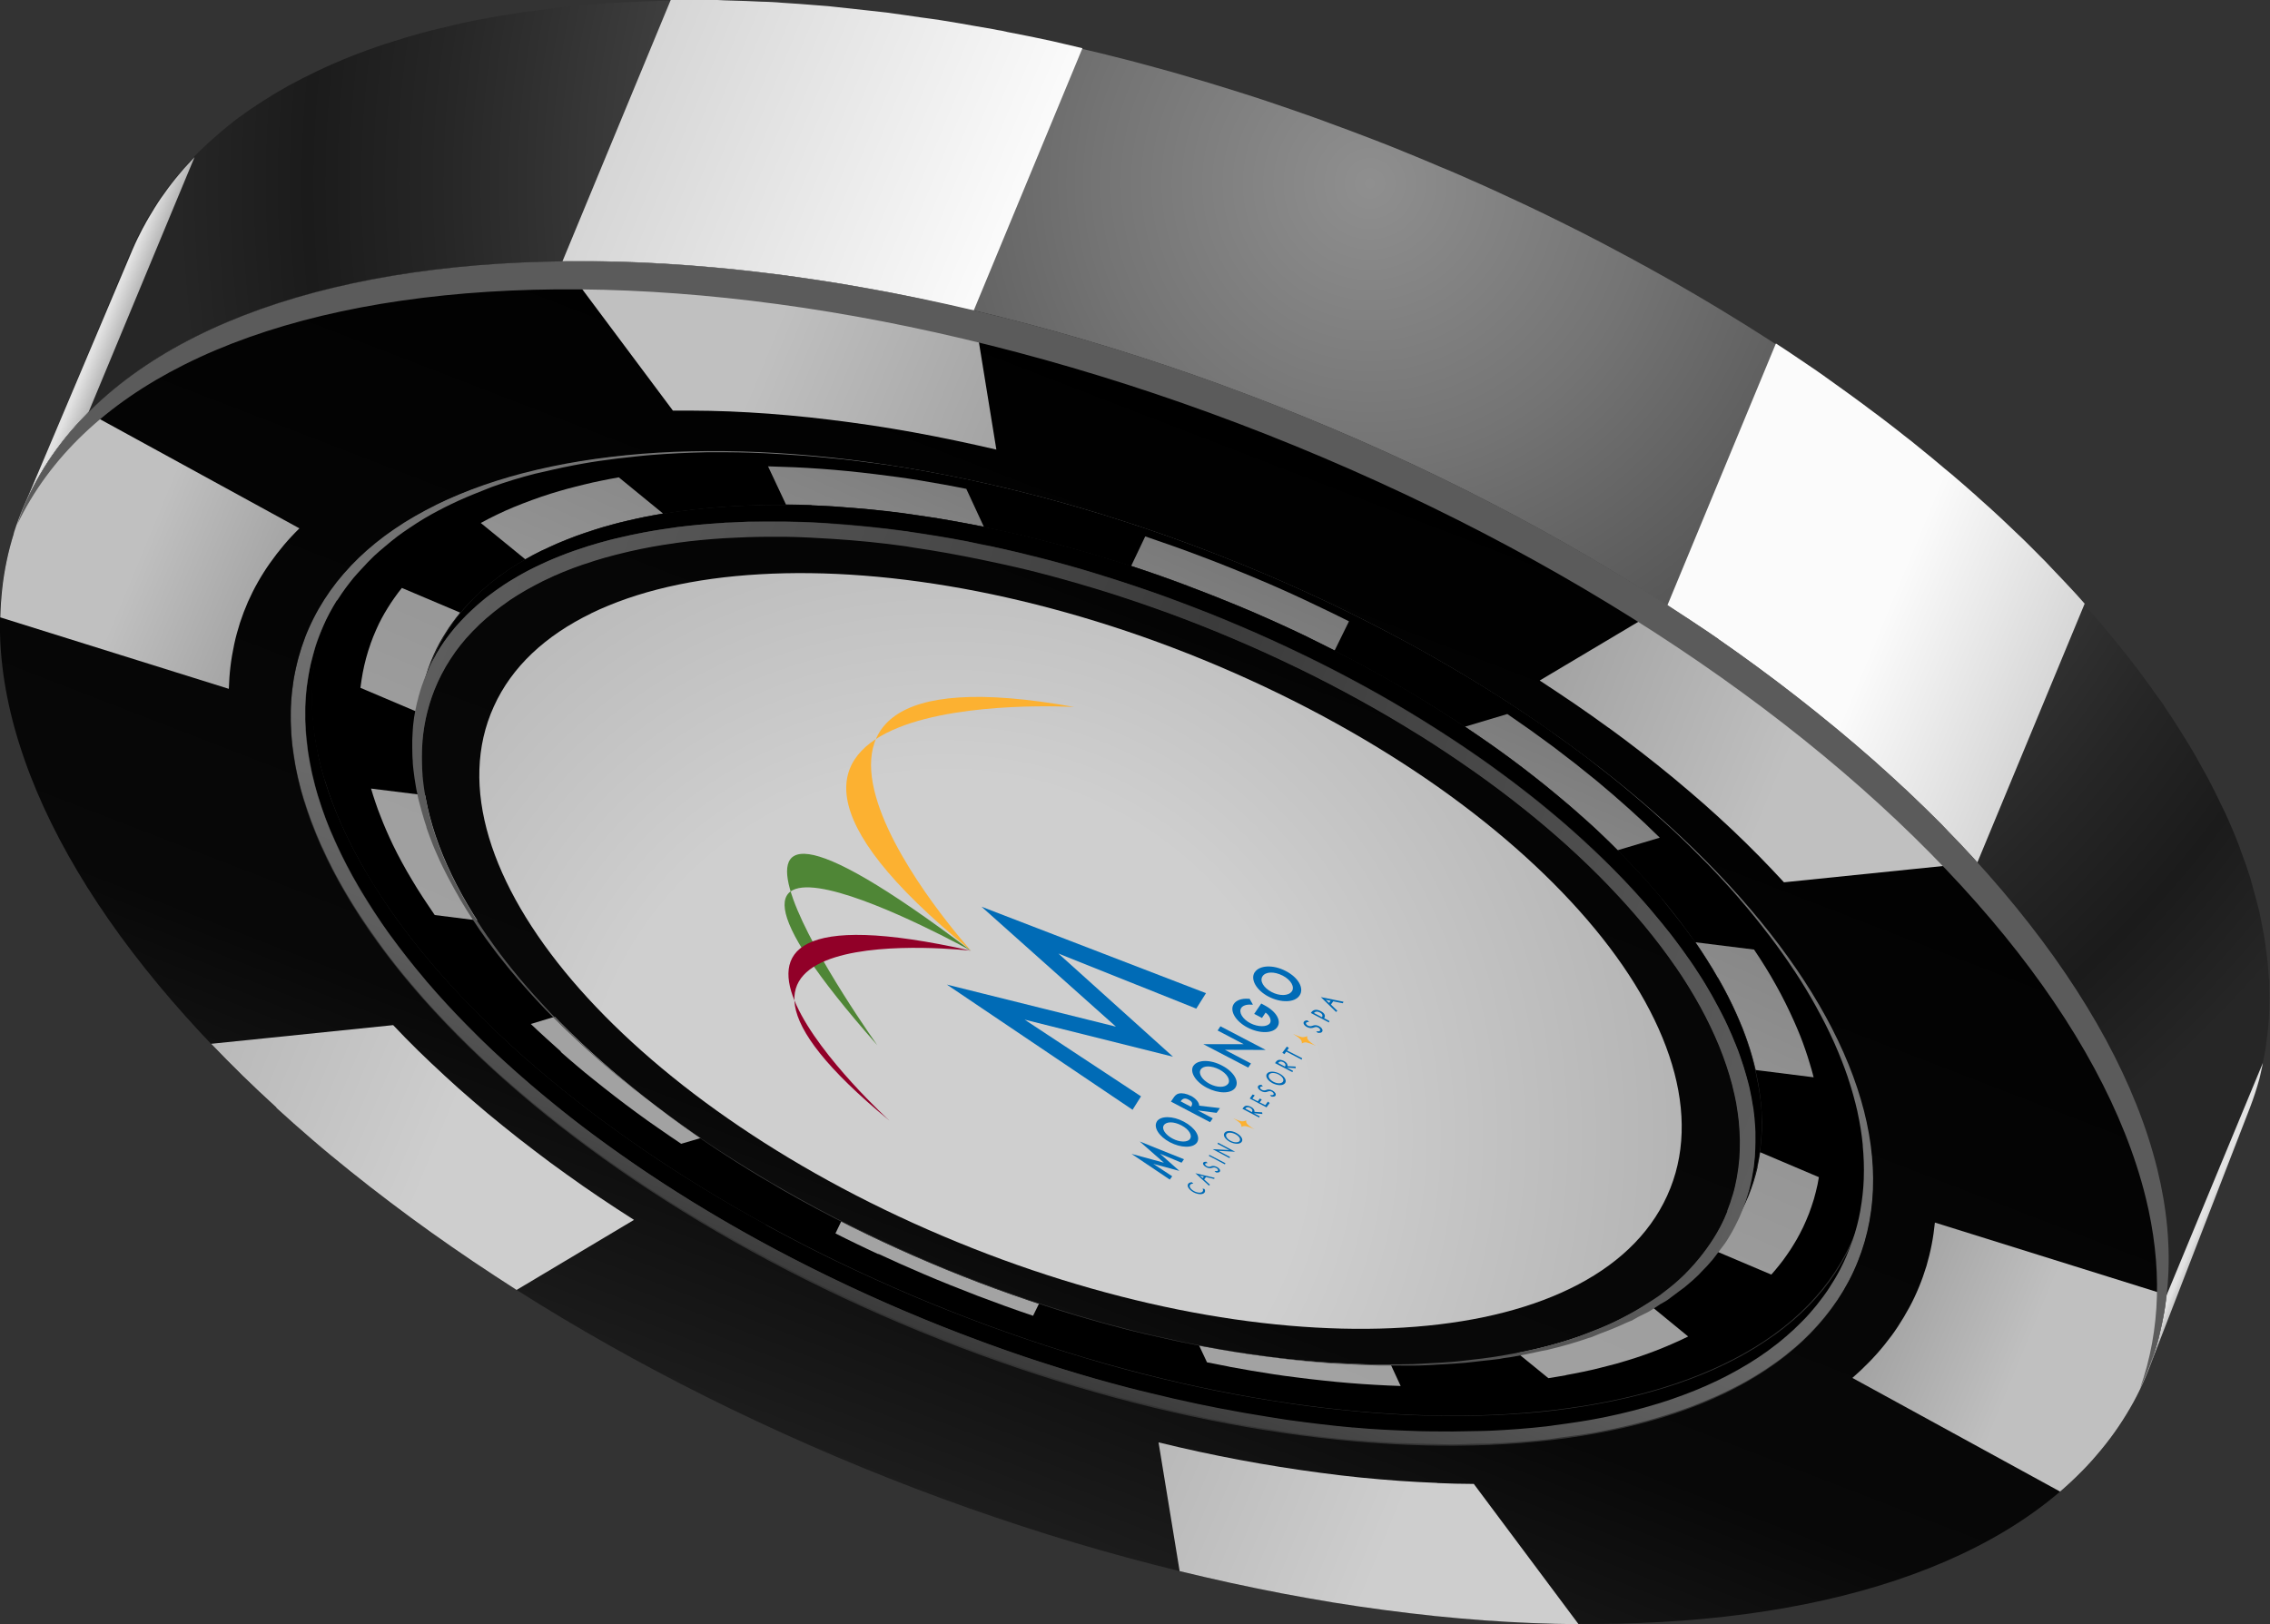 <?xml version="1.0" encoding="UTF-8"?><svg xmlns="http://www.w3.org/2000/svg" xmlns:xlink="http://www.w3.org/1999/xlink" viewBox="0 0 177.48 127.01"><rect x="0" y="0" width="177.48" height="127.01" fill="#333333" stroke="none"/><defs><style>.cls-1{fill:#fcb131;}.cls-2{fill:url(#radial-gradient-2);}.cls-3{fill:url(#linear-gradient-8);}.cls-4{fill:url(#linear-gradient-7);}.cls-5{fill:url(#linear-gradient-5);}.cls-6{fill:url(#linear-gradient-6);}.cls-7{fill:url(#linear-gradient-9);}.cls-8{fill:url(#linear-gradient-4);}.cls-9{fill:url(#linear-gradient-3);}.cls-10{fill:url(#linear-gradient-2);}.cls-11{fill:url(#radial-gradient);}.cls-12{fill:url(#linear-gradient);}.cls-13{isolation:isolate;}.cls-14{fill:#006bb6;}.cls-15{fill:#5b5b5b;mix-blend-mode:screen;}.cls-16{fill:url(#linear-gradient-10);}.cls-17{fill:url(#linear-gradient-11);}.cls-18{fill:url(#linear-gradient-12);}.cls-19{fill:url(#linear-gradient-13);}.cls-20{fill:url(#linear-gradient-19);}.cls-21{fill:url(#linear-gradient-14);}.cls-22{fill:url(#linear-gradient-21);}.cls-23{fill:url(#linear-gradient-20);}.cls-24{fill:url(#linear-gradient-22);}.cls-25{fill:url(#linear-gradient-23);}.cls-26{fill:url(#linear-gradient-25);}.cls-27{fill:url(#linear-gradient-15);}.cls-28{fill:url(#linear-gradient-16);}.cls-29{fill:url(#linear-gradient-17);}.cls-30{fill:url(#linear-gradient-18);}.cls-31{fill:url(#linear-gradient-27);}.cls-32{fill:url(#linear-gradient-24);}.cls-33{fill:url(#linear-gradient-26);}.cls-34{fill:#910028;}.cls-35{fill:#4f8636;}</style><linearGradient id="linear-gradient" x1="-434.42" y1="-1476.66" x2="-434.7" y2="-1411.41" gradientTransform="translate(-29.8 1576.39) rotate(21.12)" gradientUnits="userSpaceOnUse"><stop offset="0" stop-color="#000"/><stop offset="1" stop-color="#000"/></linearGradient><linearGradient id="linear-gradient-2" x1="-10011.01" y1="318.57" x2="-10012.61" y2="380.67" gradientTransform="translate(-9244.77 -3413.8) rotate(-157.49)" gradientUnits="userSpaceOnUse"><stop offset="0" stop-color="#a3a3a3"/><stop offset=".33" stop-color="#9f9f9f"/><stop offset=".61" stop-color="#959595"/><stop offset=".87" stop-color="#848484"/><stop offset="1" stop-color="#787878"/></linearGradient><linearGradient id="linear-gradient-3" x1="-10003.48" y1="318.76" x2="-10005.07" y2="380.86" xlink:href="#linear-gradient-2"/><linearGradient id="linear-gradient-4" x1="-9982.52" y1="319.3" x2="-9984.12" y2="381.4" xlink:href="#linear-gradient-2"/><linearGradient id="linear-gradient-5" x1="-9953.5" y1="320.03" x2="-9955.09" y2="382.14" xlink:href="#linear-gradient-2"/><linearGradient id="linear-gradient-6" x1="-9924.42" y1="320.78" x2="-9926.02" y2="382.89" xlink:href="#linear-gradient-2"/><linearGradient id="linear-gradient-7" x1="-9903.41" y1="321.32" x2="-9905" y2="383.43" xlink:href="#linear-gradient-2"/><linearGradient id="linear-gradient-8" x1="-9895.81" y1="321.52" x2="-9897.4" y2="383.62" xlink:href="#linear-gradient-2"/><linearGradient id="linear-gradient-9" x1="-9904.08" y1="321.31" x2="-9905.67" y2="383.41" xlink:href="#linear-gradient-2"/><linearGradient id="linear-gradient-10" x1="-9925.04" y1="320.77" x2="-9926.64" y2="382.87" xlink:href="#linear-gradient-2"/><linearGradient id="linear-gradient-11" x1="-9953.35" y1="320.04" x2="-9954.94" y2="382.16" xlink:href="#linear-gradient-2"/><linearGradient id="linear-gradient-12" x1="-9981.67" y1="319.32" x2="-9983.26" y2="381.43" xlink:href="#linear-gradient-2"/><linearGradient id="linear-gradient-13" x1="-10002.7" y1="318.78" x2="-10004.29" y2="380.89" xlink:href="#linear-gradient-2"/><linearGradient id="linear-gradient-14" x1="-434.59" y1="-1487.11" x2="-434.59" y2="-1398.41" gradientTransform="translate(-29.8 1576.39) rotate(21.12)" gradientUnits="userSpaceOnUse"><stop offset="0" stop-color="#000"/><stop offset=".24" stop-color="#050505"/><stop offset=".75" stop-color="#080808"/><stop offset="1" stop-color="#1d1d1d"/></linearGradient><linearGradient id="linear-gradient-15" x1="-490.13" y1="-1442.96" x2="-379.03" y2="-1442.96" gradientTransform="translate(-29.8 1576.39) rotate(21.12)" gradientUnits="userSpaceOnUse"><stop offset="0" stop-color="#5d5d5d"/><stop offset=".32" stop-color="#484848"/><stop offset=".5" stop-color="#3b3b3b"/><stop offset=".81" stop-color="#4e4e4e"/><stop offset="1" stop-color="#5d5d5d"/></linearGradient><linearGradient id="linear-gradient-16" x1="-434.87" y1="-1474.7" x2="-434.3" y2="-1410.11" gradientTransform="translate(-29.8 1576.39) rotate(21.12)" gradientUnits="userSpaceOnUse"><stop offset="0" stop-color="#757575"/><stop offset=".41" stop-color="#727272"/><stop offset=".61" stop-color="#6a6a6a"/><stop offset=".78" stop-color="#5d5d5d"/><stop offset=".91" stop-color="#4a4a4a"/><stop offset="1" stop-color="#3b3b3b"/></linearGradient><linearGradient id="linear-gradient-17" x1="-434.56" y1="-1487.37" x2="-434.56" y2="-1398.17" gradientTransform="translate(-29.8 1576.39) rotate(21.12)" gradientUnits="userSpaceOnUse"><stop offset="0" stop-color="#000"/><stop offset=".75" stop-color="#080808"/><stop offset="1" stop-color="#1d1d1d"/></linearGradient><radialGradient id="radial-gradient" cx="-9949.72" cy="331.8" fx="-9949.72" fy="331.8" r="61.32" gradientTransform="translate(-9244.77 -3413.8) rotate(-157.49)" gradientUnits="userSpaceOnUse"><stop offset=".46" stop-color="#cfcfcf"/><stop offset="1" stop-color="#b1b1b1"/></radialGradient><linearGradient id="linear-gradient-18" x1="-10043.89" y1="347.85" x2="-10022.74" y2="347.85" gradientTransform="translate(-9244.77 -3413.8) rotate(-157.49)" gradientUnits="userSpaceOnUse"><stop offset=".46" stop-color="silver"/><stop offset="1" stop-color="#a3a3a3"/></linearGradient><linearGradient id="linear-gradient-19" x1="-10016.35" y1="383.18" x2="-9979.27" y2="383.18" xlink:href="#linear-gradient-18"/><linearGradient id="linear-gradient-20" x1="-9933.13" y1="383.85" x2="-9896.06" y2="383.85" gradientTransform="translate(-9244.77 -3413.8) rotate(-157.49)" gradientUnits="userSpaceOnUse"><stop offset="0" stop-color="#a3a3a3"/><stop offset=".54" stop-color="silver"/></linearGradient><linearGradient id="linear-gradient-21" x1="-9885.15" y1="349.36" x2="-9864.58" y2="349.36" xlink:href="#linear-gradient-20"/><linearGradient id="linear-gradient-22" x1="-9930.01" y1="315.23" x2="-9894.19" y2="315.23" gradientTransform="translate(-9244.77 -3413.8) rotate(-157.49)" gradientUnits="userSpaceOnUse"><stop offset=".46" stop-color="#cecece"/><stop offset="1" stop-color="#b9b9b9"/></linearGradient><linearGradient id="linear-gradient-23" x1="-10010.33" y1="314.61" x2="-9974.57" y2="314.61" xlink:href="#linear-gradient-22"/><radialGradient id="radial-gradient-2" cx="-435.11" cy="-1506.45" fx="-435.11" fy="-1506.45" r="93.33" gradientTransform="translate(-29.8 1576.39) rotate(21.12)" gradientUnits="userSpaceOnUse"><stop offset="0" stop-color="#8f8f8f"/><stop offset=".23" stop-color="#747474"/><stop offset=".71" stop-color="#2f2f2f"/><stop offset=".78" stop-color="#262626"/><stop offset=".89" stop-color="#1b1b1b"/><stop offset="1" stop-color="#262626"/></radialGradient><linearGradient id="linear-gradient-24" x1="-10016.33" y1="397.85" x2="-9986.23" y2="397.85" gradientTransform="translate(-9244.77 -3413.8) rotate(-157.49)" gradientUnits="userSpaceOnUse"><stop offset="0" stop-color="#d6d6d6"/><stop offset=".48" stop-color="#fbfbfb"/></linearGradient><linearGradient id="linear-gradient-25" x1="-9927.34" y1="398.69" x2="-9896.16" y2="398.69" gradientTransform="translate(-9244.77 -3413.8) rotate(-157.49)" gradientUnits="userSpaceOnUse"><stop offset="0" stop-color="#fbfbfb"/><stop offset="1" stop-color="#d6d6d6"/></linearGradient><linearGradient id="linear-gradient-26" x1="-9866.45" y1="364.53" x2="-9864.58" y2="364.53" gradientTransform="translate(-9244.77 -3413.8) rotate(-157.49)" gradientUnits="userSpaceOnUse"><stop offset="0" stop-color="#adadad"/><stop offset="1" stop-color="#e2e2e2"/></linearGradient><linearGradient id="linear-gradient-27" x1="-10043.89" y1="363.44" x2="-10042.98" y2="363.44" xlink:href="#linear-gradient-26"/></defs><g class="cls-13"><g id="Layer_2"><g id="Layer_4"><path class="cls-12" d="M25.4,61.03c1.43,4.71,4.34,9.63,8.47,14.47,4.12,4.82,9.46,9.57,15.78,13.96,6.31,4.39,13.61,8.42,21.65,11.84,8.05,3.42,16.1,5.89,23.78,7.44,7.69,1.55,15.02,2.19,21.61,1.91,6.61-.28,12.47-1.47,17.2-3.57,4.75-2.1,8.36-5.12,10.42-9.04,2.08-3.94,2.4-8.41,1.19-13.14-1.21-4.74-3.96-9.73-8.01-14.68-4.07-4.96-9.44-9.87-15.89-14.42-6.45-4.56-13.97-8.76-22.29-12.29-8.32-3.53-16.65-6.06-24.57-7.61-7.91-1.54-15.4-2.1-22.07-1.7-6.65.4-12.48,1.75-17.1,4.02-4.6,2.26-7.99,5.44-9.79,9.49-1.79,4.04-1.84,8.57-.4,13.3ZM42.45,43.04c3.99-1.95,9.02-3.1,14.75-3.44,5.75-.34,12.2.15,19,1.48,6.81,1.33,13.98,3.51,21.13,6.55,7.16,3.04,13.62,6.65,19.18,10.57,5.55,3.92,10.18,8.14,13.69,12.4,3.5,4.26,5.88,8.56,6.94,12.64,1.05,4.07.79,7.94-.98,11.34-1.77,3.39-4.86,6-8.95,7.82-4.07,1.82-9.13,2.85-14.83,3.1-5.68.25-12.02-.29-18.66-1.63-6.64-1.34-13.6-3.47-20.55-6.43-6.95-2.95-13.26-6.44-18.71-10.23-5.46-3.8-10.06-7.9-13.61-12.07-3.56-4.18-6.06-8.42-7.28-12.49-1.23-4.08-1.17-7.98.39-11.46,1.57-3.49,4.5-6.22,8.48-8.16Z"/><path class="cls-10" d="M137.42,91.28c-.09.38-.19.76-.31,1.13-.12.37-.25.74-.4,1.11-.15.36-.32.72-.5,1.08-.15.29-.31.57-.48.84-.17.27-.35.54-.54.81-.19.26-.38.52-.59.77-.21.25-.42.5-.64.74l4.53,1.92c.22-.24.42-.49.63-.75.2-.25.4-.51.58-.78.19-.26.36-.53.53-.81.17-.27.33-.55.48-.84.19-.35.36-.71.51-1.07.16-.36.3-.73.42-1.1.13-.37.24-.74.33-1.12.1-.38.18-.76.24-1.15l-4.59-1.95c-.06.39-.13.78-.21,1.16Z"/><path class="cls-9" d="M134.33,76.47c.27.47.52.93.76,1.4.24.47.46.94.67,1.4.17.38.33.76.48,1.13.15.37.28.74.41,1.11.12.37.24.73.34,1.09.1.36.2.72.28,1.08l4.53.57c-.09-.36-.19-.71-.3-1.07-.11-.36-.22-.72-.35-1.09-.13-.37-.26-.74-.41-1.11-.15-.37-.31-.75-.48-1.13-.21-.47-.43-.94-.66-1.4-.23-.47-.48-.93-.74-1.4-.26-.47-.53-.93-.82-1.4-.29-.47-.59-.93-.9-1.39l-4.58-.57c.32.46.62.93.92,1.39.29.46.58.93.84,1.4Z"/><path class="cls-8" d="M118.15,59.36c.59.43,1.16.87,1.73,1.32.57.44,1.13.89,1.68,1.35.45.37.89.74,1.32,1.11.43.37.85.74,1.26,1.11.41.37.81.74,1.2,1.12.39.37.77.74,1.14,1.12l3.29-.98c-.38-.37-.77-.74-1.16-1.12-.4-.37-.8-.74-1.21-1.11-.41-.37-.83-.74-1.26-1.11-.43-.37-.87-.74-1.31-1.11-.55-.45-1.11-.9-1.68-1.35-.57-.44-1.14-.88-1.72-1.32-.58-.43-1.17-.86-1.77-1.29-.6-.42-1.2-.84-1.81-1.26l-3.31.99c.62.41,1.22.83,1.83,1.25.6.42,1.2.85,1.78,1.28Z"/><path class="cls-5" d="M92.87,45.82c.74.28,1.49.57,2.23.86.74.3,1.49.6,2.24.92.6.26,1.2.52,1.8.78.59.27,1.18.53,1.77.81.58.27,1.16.55,1.73.83.57.28,1.14.56,1.71.85l1.12-2.28c-.57-.28-1.14-.57-1.71-.84-.58-.28-1.15-.55-1.74-.83s-1.17-.54-1.77-.81c-.59-.26-1.19-.53-1.8-.78-.74-.32-1.49-.62-2.23-.92s-1.49-.59-2.23-.87c-.74-.28-1.49-.56-2.23-.82-.74-.26-1.48-.52-2.22-.77l-1.1,2.31c.74.24,1.48.49,2.22.75.74.26,1.49.53,2.23.81Z"/><path class="cls-6" d="M63.45,39.52c.68.03,1.36.06,2.06.11.69.05,1.4.1,2.11.17.71.07,1.44.15,2.17.24.59.07,1.18.15,1.78.23.59.09,1.19.18,1.78.27.59.1,1.19.2,1.78.31.6.11,1.19.22,1.79.34l-1.37-2.96c-.59-.12-1.19-.23-1.78-.34-.6-.11-1.19-.21-1.79-.31-.6-.1-1.19-.19-1.78-.27-.59-.08-1.19-.16-1.78-.23-.73-.09-1.45-.17-2.16-.24-.71-.07-1.42-.13-2.12-.18-.7-.05-1.39-.09-2.07-.12-.68-.03-1.36-.05-2.02-.07l1.4,2.98c.66,0,1.33.03,2.01.05Z"/><path class="cls-4" d="M42.32,43.08c.43-.21.87-.42,1.32-.61.46-.2.93-.38,1.41-.56.49-.18.99-.35,1.5-.51.42-.13.84-.26,1.27-.37.43-.12.87-.23,1.31-.33.44-.1.89-.2,1.34-.29.45-.09.91-.17,1.37-.25l-3.46-2.83c-.46.08-.91.17-1.36.26-.45.09-.9.19-1.34.3-.44.1-.87.22-1.3.33-.43.12-.85.24-1.27.37-.51.16-1.01.33-1.5.51-.49.18-.96.36-1.42.55-.46.19-.91.39-1.34.6-.43.21-.85.42-1.26.65l3.48,2.84c.4-.23.81-.45,1.24-.66Z"/><path class="cls-3" d="M28.97,50.36c-.13.37-.25.74-.35,1.12-.1.38-.19.76-.26,1.14-.07.39-.13.77-.18,1.17l4.57,1.94c.04-.39.09-.79.15-1.17.07-.39.15-.77.24-1.15.1-.38.21-.76.34-1.13.13-.37.28-.74.44-1.1.13-.29.27-.58.43-.87.15-.28.32-.56.49-.83.17-.27.35-.54.54-.8.19-.26.39-.52.6-.77l-4.56-1.93c-.2.25-.4.51-.58.77-.19.26-.36.53-.53.8-.17.27-.33.55-.48.83-.15.28-.29.57-.42.87-.16.36-.31.73-.44,1.1Z"/><path class="cls-7" d="M36.62,69.37c-.28-.46-.55-.92-.8-1.38-.25-.46-.49-.93-.71-1.39-.18-.38-.36-.75-.52-1.12-.16-.37-.31-.74-.45-1.1-.14-.36-.27-.73-.39-1.09-.12-.36-.23-.72-.33-1.07l-4.41-.55c.1.35.22.71.34,1.07.12.36.25.72.4,1.09.14.37.29.73.45,1.1.16.37.33.74.51,1.12.22.46.46.92.71,1.38.25.46.51.92.79,1.38.27.46.56.92.86,1.38.3.46.61.91.92,1.37l4.44.56c-.33-.46-.64-.91-.95-1.37-.3-.46-.6-.92-.88-1.38Z"/><path class="cls-16" d="M43.84,82.26c.41.36.82.72,1.25,1.08.42.36.86.72,1.3,1.07.55.44,1.1.88,1.66,1.31.56.43,1.12.86,1.7,1.28.57.42,1.15.84,1.74,1.24.58.41,1.18.81,1.77,1.21l3.15-.93c-.6-.4-1.2-.8-1.79-1.21-.59-.41-1.17-.82-1.75-1.24-.58-.42-1.15-.84-1.71-1.28-.56-.43-1.12-.87-1.66-1.31-.44-.36-.88-.72-1.3-1.08-.43-.36-.84-.72-1.25-1.08-.41-.36-.81-.72-1.19-1.09s-.77-.72-1.14-1.09l-3.12.94c.38.36.76.72,1.16,1.08.39.36.79.72,1.2,1.08Z"/><path class="cls-17" d="M68.68,98.06c.57.26,1.14.52,1.71.78.58.26,1.15.51,1.74.76.72.31,1.45.61,2.17.9.72.29,1.44.57,2.16.85.72.27,1.44.54,2.16.8.72.26,1.44.51,2.15.75l1.06-2.16c-.72-.24-1.44-.48-2.16-.74-.72-.25-1.44-.52-2.17-.79-.72-.27-1.45-.55-2.17-.84-.72-.29-1.45-.59-2.17-.9-.59-.25-1.17-.5-1.74-.76-.58-.26-1.15-.52-1.72-.78-.57-.26-1.13-.53-1.69-.8-.56-.27-1.11-.55-1.66-.82l-1.03,2.15c.55.28,1.1.55,1.66.82.56.27,1.12.54,1.69.8Z"/><path class="cls-18" d="M96.08,106.88c.58.11,1.16.21,1.74.31.58.1,1.16.19,1.74.28.58.09,1.16.17,1.74.24.71.09,1.42.18,2.12.25.7.08,1.39.14,2.08.2.68.06,1.36.1,2.03.14.67.04,1.33.07,1.98.09l-1.31-2.83c-.65-.02-1.31-.04-1.97-.07-.67-.03-1.34-.08-2.02-.13-.68-.05-1.37-.11-2.07-.19-.7-.07-1.41-.16-2.12-.25-.58-.07-1.16-.16-1.74-.24-.58-.09-1.16-.18-1.74-.28-.58-.1-1.16-.21-1.74-.32-.58-.11-1.16-.23-1.75-.35l1.32,2.81c.58.12,1.16.23,1.74.34Z"/><path class="cls-19" d="M122.43,107.54c.45-.08.9-.17,1.34-.26.44-.09.88-.19,1.31-.3.43-.11.86-.22,1.28-.33.52-.15,1.03-.3,1.52-.46.49-.16.97-.33,1.44-.51.47-.18.92-.36,1.37-.56.44-.19.88-.39,1.3-.6l-3.38-2.77c-.41.21-.84.42-1.27.62-.44.2-.89.39-1.35.57s-.94.36-1.43.52c-.49.17-1,.32-1.52.47-.42.12-.85.23-1.28.34-.43.11-.87.2-1.32.3-.44.09-.89.18-1.35.26-.45.08-.91.15-1.38.22l3.35,2.73c.46-.07.91-.15,1.37-.23Z"/><path d="M59.87,95.76s-.06-.03-.09-.05c-1.79-.98-3.53-1.99-5.21-3.03,0,0,0,0,0,0-1.67-1.03-3.29-2.09-4.84-3.17-.04-.03-.08-.06-.13-.09-1.53-1.07-3.01-2.15-4.42-3.26-.05-.04-.1-.07-.14-.11-1.39-1.09-2.73-2.2-4-3.32-.05-.05-.11-.09-.16-.14-1.19-1.06-2.32-2.13-3.4-3.21-.2-.2-.39-.39-.58-.59-1.02-1.05-2-2.1-2.91-3.16-.11-.13-.22-.26-.33-.39-.89-1.05-1.72-2.11-2.49-3.17-.07-.09-.14-.18-.2-.27-.78-1.08-1.47-2.16-2.12-3.23-.12-.19-.23-.39-.35-.58-.61-1.05-1.15-2.09-1.63-3.13-.09-.19-.16-.38-.25-.56-.47-1.07-.88-2.13-1.2-3.18-.19-.63-.36-1.26-.5-1.88-.03-.13-.05-.27-.07-.4-.1-.5-.2-.99-.26-1.49-.03-.22-.05-.44-.07-.66-.04-.4-.08-.8-.1-1.2-.01-.24-.01-.48-.01-.72,0-.38,0-.75.02-1.12.01-.24.03-.48.05-.72.03-.37.08-.74.14-1.1.04-.23.07-.45.11-.68.08-.39.18-.78.29-1.17.05-.19.09-.38.15-.56.18-.57.38-1.12.63-1.67l-.53,1.26c-.24.55-.45,1.11-.63,1.67-.06.18-.1.37-.15.56-.11.39-.21.77-.29,1.16-.04.22-.08.45-.11.68-.06.37-.11.73-.14,1.1-.02.24-.04.48-.05.72-.02.37-.03.75-.02,1.12,0,.15-.01.29,0,.43,0,.09.02.19.02.28.02.4.05.79.1,1.19.02.22.04.44.07.67.07.49.16.98.26,1.48.03.14.05.27.08.41.14.6.29,1.21.48,1.82,0,.02.02.04.02.06.22.72.47,1.44.76,2.17.13.33.29.67.44,1.01.08.19.16.38.25.57.48,1.04,1.02,2.08,1.63,3.13.11.19.23.39.35.58.62,1.03,1.28,2.06,2.01,3.1.03.04.07.09.1.13.07.09.14.19.21.28.77,1.05,1.6,2.11,2.49,3.16.08.09.14.18.22.28.04.04.08.08.11.12.91,1.06,1.89,2.11,2.91,3.16.19.2.39.4.59.59.21.21.41.43.63.64.4.4.82.79,1.24,1.18.42.39.85.78,1.29,1.17.08.07.16.14.24.21.05.05.11.09.16.14.31.27.61.54.93.81.45.39.91.77,1.38,1.16.37.3.74.6,1.12.91.19.15.38.3.57.45.05.04.1.08.15.12.14.11.28.22.43.34.39.3.78.6,1.17.89.4.3.8.59,1.2.88.36.26.72.52,1.08.77.18.13.36.25.54.37.02.01.04.03.06.05.02.01.04.03.06.04.15.1.29.21.44.31.37.25.75.51,1.12.76s.76.5,1.14.75c.36.23.71.46,1.08.69.35.22.71.45,1.07.67,0,0,0,0,0,0,0,0,.01,0,.02.01.37.23.74.45,1.11.67.37.22.75.45,1.12.67.36.21.73.42,1.09.63.37.21.74.42,1.11.63.25.14.51.28.76.42.03.02.06.03.09.05.09.05.18.1.27.15.38.21.75.41,1.14.61.38.2.76.4,1.14.6.38.2.77.39,1.15.59.39.19.77.39,1.16.58.21.1.42.2.63.31.04.02.08.04.12.06.14.07.28.14.43.21.4.19.81.38,1.21.57.41.19.82.38,1.23.56.41.19.83.37,1.24.56.42.18.83.37,1.25.55.04.02.08.03.12.05.04.02.08.03.12.05.04.02.08.03.12.05.04.02.08.03.12.05.41.17.81.34,1.22.51.41.17.81.33,1.22.5.41.16.81.32,1.22.48.41.16.81.31,1.22.47.36.14.72.27,1.07.4.05.02.1.04.14.05.1.04.2.07.29.11.5.18,1,.36,1.51.54.5.18,1,.35,1.5.52.5.17,1,.33,1.5.49.33.11.66.21,1,.31.08.03.17.05.26.08.19.06.38.12.57.18.61.18,1.21.36,1.81.54.6.17,1.2.34,1.8.51.52.14,1.05.28,1.57.41.03,0,.07.02.1.03.04.01.09.02.13.03,1.02.26,2.04.51,3.06.74.77.18,1.54.33,2.3.49.1.02.2.05.3.07.05,0,.09.01.14.02.09.02.19.04.28.06,1,.2,2,.38,2.98.55.65.11,1.28.2,1.92.3.19.03.38.06.57.09.15.02.3.05.45.07,1.06.15,2.1.28,3.14.39.43.05.85.08,1.28.12.28.03.57.05.85.08.31.03.63.06.95.09,1.01.07,2.02.13,3.01.17.22,0,.44,0,.66.01.25,0,.51,0,.76.01.5.01,1.01.03,1.51.03.91,0,1.8-.01,2.68-.05.1,0,.19-.01.29-.02.05,0,.1,0,.15,0,.1,0,.19-.02.29-.02.63-.03,1.26-.06,1.88-.1.86-.06,1.7-.14,2.52-.24.03,0,.05,0,.08-.01.05,0,.1-.01.15-.02.75-.09,1.49-.19,2.21-.3.47-.08.93-.16,1.39-.24.23-.04.45-.09.67-.14.07-.01.14-.03.21-.04.16-.03.32-.06.48-.1.45-.1.89-.2,1.32-.31.44-.11.86-.22,1.29-.34.32-.09.63-.18.94-.28.01,0,.02,0,.03-.01.02,0,.04-.01.06-.02.34-.11.68-.22,1.01-.33.33-.11.66-.23.98-.35.32-.12.64-.25.95-.38.24-.1.48-.2.71-.31,0,0,.01,0,.02,0,0,0,.02,0,.02-.01.02,0,.04-.02.07-.03.27-.12.54-.25.8-.37.26-.13.52-.26.78-.39.01,0,.02-.01.04-.02.02,0,.04-.02.05-.03.22-.12.45-.24.67-.36.23-.13.46-.26.68-.4.06-.03.11-.07.17-.11.04-.03.09-.05.13-.08.12-.07.24-.15.36-.22.22-.14.43-.28.64-.43.12-.08.24-.17.36-.26.04-.03.08-.05.11-.08.05-.04.1-.07.15-.11.2-.14.39-.29.58-.44.19-.15.37-.3.56-.46.01-.01.03-.02.04-.04.01-.01.03-.02.04-.04.15-.13.3-.26.45-.4.17-.16.34-.32.51-.49.07-.07.14-.14.21-.21.03-.03.06-.07.1-.1.06-.06.12-.12.18-.19.16-.17.31-.34.47-.51.14-.16.28-.33.42-.5,0,0,0-.01.01-.02,0,0,0,0,.01-.01.14-.18.28-.36.42-.54.13-.18.26-.35.38-.53.04-.07.09-.13.13-.2.02-.04.05-.07.07-.11.05-.08.11-.16.16-.24.12-.18.23-.37.34-.56.11-.19.21-.38.32-.57,0-.01.01-.03.02-.04,0-.01.01-.03.02-.04,0-.01.01-.03.02-.04,0-.01.01-.03.02-.04.02-.05.05-.09.07-.14.02-.03.03-.06.05-.09,0-.02.02-.04.03-.06.01-.02.02-.05.04-.07.03-.06.05-.11.08-.17.02-.04.04-.07.05-.11,0-.01.01-.03.02-.04,0-.02.01-.03.02-.05.03-.08.07-.15.1-.23.01-.03.03-.06.04-.1,0,0,0-.01,0-.02,0,0,0-.02.01-.03.05-.12.1-.25.15-.37l.5-1.27c-.05.13-.11.26-.16.39-.02.05-.04.09-.06.14-.04.08-.07.17-.11.25-.02.05-.05.11-.07.16-.04.08-.07.15-.11.23-.03.06-.06.11-.08.17-.05.1-.1.2-.15.3-.25.47-.52.93-.81,1.37-.02.04-.05.07-.07.11-.29.44-.61.87-.94,1.29,0,0-.01.01-.02.02-.33.41-.69.81-1.06,1.19-.03.03-.07.07-.1.1-.37.38-.76.74-1.17,1.09-.02.01-.03.03-.05.04-.42.36-.86.7-1.31,1.04-.04.03-.08.06-.12.08-.44.31-.89.62-1.36.91-.04.03-.09.06-.13.08-.49.3-.99.59-1.52.86-.02,0-.04.02-.05.03-.54.28-1.1.55-1.68.81-.02,0-.03.01-.05.02-1.17.52-2.41.98-3.72,1.39-.01,0-.03,0-.04.01-1.28.4-2.63.74-4.03,1.03-.07.01-.14.03-.2.04-1.37.28-2.8.51-4.27.69-.05,0-.1.01-.15.02-1.45.17-2.94.28-4.48.35-.15,0-.29.02-.44.02-1.46.06-2.95.06-4.48.03-.25,0-.51,0-.76-.01-1.51-.04-3.05-.13-4.61-.26-.28-.02-.57-.05-.86-.08-1.6-.15-3.21-.33-4.86-.57-.19-.03-.38-.06-.58-.09-1.71-.26-3.44-.55-5.19-.9-.14-.03-.29-.06-.43-.09-1.81-.37-3.64-.79-5.49-1.26-.03,0-.06-.02-.09-.02-1.9-.49-3.82-1.04-5.75-1.64-.08-.03-.17-.05-.26-.08-1.92-.6-3.86-1.26-5.8-1.97-.05-.02-.1-.04-.14-.05-1.98-.73-3.97-1.51-5.95-2.35-1.99-.85-3.94-1.73-5.84-2.65-.04-.02-.07-.04-.11-.05-1.88-.91-3.71-1.86-5.49-2.83Z"/><path class="cls-21" d="M34.2,53.37c1.54-3.42,4.42-6.09,8.32-7.99,3.91-1.91,8.85-3.04,14.47-3.36,5.64-.33,11.97.15,18.64,1.46,6.69,1.31,13.71,3.44,20.74,6.43,7.02,2.98,13.37,6.52,18.82,10.37,5.44,3.84,9.99,7.98,13.44,12.16,3.44,4.17,5.78,8.39,6.82,12.4,1.04,4,.78,7.78-.95,11.12-1.73,3.32-4.77,5.88-8.78,7.67-3.99,1.78-8.95,2.8-14.55,3.04-5.58.24-11.79-.29-18.32-1.61-6.51-1.31-13.35-3.41-20.17-6.31-6.83-2.9-13.02-6.32-18.36-10.05-5.36-3.73-9.88-7.75-13.36-11.84-3.49-4.1-5.94-8.26-7.14-12.25-1.2-4-1.15-7.83.39-11.24Z"/><path d="M34.06,51.25s.04-.06.06-.1c.23-.39.48-.78.74-1.15,0,0,0-.01.01-.02.27-.37.55-.72.85-1.07.03-.03.05-.06.08-.09.3-.34.61-.67.95-.99.01-.01.02-.02.03-.03.34-.32.7-.64,1.07-.94.03-.03.07-.05.1-.08.36-.28.73-.56,1.12-.82.04-.02.07-.05.11-.07.41-.27.83-.54,1.26-.79.01,0,.03-.02.04-.03.45-.26.92-.51,1.41-.75.01,0,.03-.01.04-.02.99-.48,2.04-.91,3.15-1.3.01,0,.03,0,.04-.01,1.09-.37,2.24-.7,3.43-.98.06-.01.12-.03.18-.04,1.18-.27,2.4-.49,3.67-.67.04,0,.09-.01.13-.02,1.25-.17,2.54-.29,3.87-.38.13,0,.25-.02.38-.03,1.27-.07,2.58-.09,3.92-.09.22,0,.44,0,.67,0,1.32.02,2.67.08,4.04.18.25.02.5.04.76.06,1.4.12,2.83.27,4.28.46.17.02.35.05.52.08,1.51.21,3.03.46,4.58.76.13.02.26.05.39.08,1.61.32,3.23.68,4.87,1.09.03,0,.06.02.09.02,1.69.43,3.39.9,5.1,1.43.08.02.16.05.24.08,1.71.53,3.43,1.11,5.15,1.73.04.02.08.03.13.05,1.76.65,3.53,1.34,5.29,2.09,1.72.73,3.4,1.49,5.03,2.28.03.01.06.03.09.04,1.63.79,3.21,1.61,4.75,2.45,0,0,.01,0,.02.01,1.53.84,3.02,1.71,4.46,2.6.04.02.08.05.11.07,1.43.89,2.82,1.79,4.15,2.72.02.01.03.02.05.03,1.33.93,2.61,1.87,3.84,2.83.03.02.06.04.09.07,1.22.95,2.38,1.92,3.48,2.89.04.04.09.08.13.12,1.09.96,2.12,1.94,3.09,2.92,1.08,1.09,2.09,2.18,3.02,3.29.28.33.51.66.78.98.63.77,1.24,1.55,1.79,2.33.6.84,1.16,1.68,1.66,2.51.09.15.18.31.27.46.53.91,1.02,1.82,1.44,2.72.04.09.08.18.12.28.41.9.76,1.8,1.05,2.69.02.06.05.13.07.19.28.89.49,1.77.64,2.64.03.14.06.28.08.42.13.84.2,1.67.21,2.48,0,.15,0,.3,0,.45,0,.82-.07,1.62-.21,2.41-.02.11-.05.22-.07.33-.16.82-.38,1.63-.69,2.41l.51-1.29c.31-.78.52-1.59.69-2.42.02-.11.05-.22.07-.33.14-.79.2-1.59.21-2.41,0-.15,0-.3,0-.44,0-.17,0-.34,0-.51-.03-.65-.11-1.31-.22-1.98-.02-.14-.05-.28-.08-.42-.16-.87-.36-1.75-.64-2.64,0-.02,0-.03-.01-.05-.02-.05-.04-.1-.06-.15-.15-.47-.31-.93-.49-1.4-.17-.43-.36-.86-.55-1.29-.04-.09-.08-.18-.12-.27-.42-.9-.9-1.81-1.44-2.72-.09-.15-.18-.31-.27-.46-.44-.73-.9-1.45-1.41-2.18-.08-.11-.17-.22-.25-.33-.55-.78-1.17-1.55-1.79-2.33-.27-.33-.5-.66-.78-.98-.05-.05-.08-.11-.13-.16-.9-1.05-1.87-2.09-2.89-3.12-.01-.01-.02-.03-.04-.04-.35-.35-.71-.7-1.07-1.05-.36-.35-.73-.7-1.11-1.04-.29-.26-.58-.52-.88-.79-.04-.04-.08-.07-.12-.11-.05-.05-.1-.09-.16-.14-.39-.34-.79-.69-1.2-1.03-.32-.27-.65-.54-.98-.81-.33-.27-.66-.53-1-.8-.05-.04-.1-.08-.15-.12-.03-.02-.06-.04-.08-.06-.26-.2-.52-.41-.79-.61-.35-.26-.7-.53-1.05-.79-.31-.23-.63-.46-.95-.69-.32-.23-.64-.46-.97-.68-.03-.02-.05-.04-.08-.06,0,0-.01,0-.02-.01,0,0-.02-.01-.03-.02-.29-.2-.57-.4-.86-.59-.33-.23-.67-.45-1.01-.67-.31-.21-.63-.41-.95-.62-.32-.2-.64-.41-.96-.61-.12-.08-.25-.15-.37-.23-.03-.02-.07-.04-.1-.06-.17-.1-.33-.21-.5-.31-.33-.2-.66-.4-.99-.6-.32-.19-.64-.38-.97-.57-.32-.19-.65-.37-.98-.56-.33-.19-.66-.37-.99-.55-.01,0-.02-.01-.03-.02,0,0-.01,0-.02,0-.32-.17-.63-.35-.95-.52-.33-.18-.67-.36-1.01-.53-.34-.18-.68-.35-1.02-.53-.34-.17-.69-.35-1.03-.52-.24-.12-.49-.24-.73-.36-.03-.02-.06-.03-.09-.05-.07-.04-.15-.07-.22-.11-.36-.17-.72-.34-1.08-.51-.36-.17-.73-.34-1.09-.5s-.73-.33-1.1-.49c-.37-.16-.74-.33-1.11-.49-.03-.01-.07-.03-.1-.04-.03-.01-.07-.03-.1-.04-.03-.01-.07-.03-.1-.04-.03-.01-.07-.03-.1-.04-.36-.15-.72-.31-1.09-.45s-.72-.3-1.09-.44c-.36-.15-.72-.29-1.08-.43-.36-.14-.72-.28-1.08-.41-.32-.12-.64-.24-.95-.35-.04-.02-.08-.03-.13-.05-.09-.03-.17-.07-.26-.1-.45-.16-.89-.32-1.34-.48-.45-.16-.89-.31-1.34-.46-.45-.15-.89-.29-1.33-.44-.29-.09-.59-.18-.88-.27-.08-.02-.16-.05-.23-.07-.17-.05-.34-.11-.51-.16-.54-.16-1.07-.32-1.61-.47-.54-.15-1.07-.3-1.6-.44-.46-.12-.92-.24-1.38-.36-.03,0-.06-.02-.1-.03-.04,0-.08-.02-.12-.03-.91-.23-1.81-.44-2.71-.64-.68-.15-1.36-.29-2.03-.42-.09-.02-.18-.04-.27-.06-.04,0-.08-.01-.12-.02-.08-.02-.17-.04-.25-.05-.89-.17-1.77-.32-2.64-.47-.57-.09-1.12-.17-1.69-.25-.17-.02-.34-.05-.51-.08-.13-.02-.27-.04-.4-.06-.93-.12-1.85-.23-2.77-.31-.37-.04-.74-.06-1.11-.09-.25-.02-.51-.04-.76-.06-.28-.02-.56-.05-.84-.07-.89-.05-1.77-.09-2.64-.11-.19,0-.38,0-.57,0-.22,0-.44,0-.67,0-.44,0-.89-.01-1.33,0-.79.01-1.57.04-2.34.08-.08,0-.17.01-.25.02-.04,0-.09,0-.13,0-.09,0-.17.02-.26.02-.55.03-1.09.07-1.63.12-.74.07-1.47.15-2.18.25-.02,0-.04,0-.06,0-.04,0-.08.01-.13.02-.65.09-1.29.19-1.92.31-.4.07-.8.15-1.2.24-.19.04-.38.09-.56.13-.06.01-.12.03-.18.04-.14.03-.28.06-.42.1-.38.09-.76.19-1.13.3-.37.1-.74.21-1.1.33-.26.08-.52.17-.78.26-.01,0-.03,0-.04.01-.02,0-.04.01-.06.02-.29.1-.57.2-.85.31-.28.11-.56.22-.83.33-.27.11-.54.23-.8.35-.2.09-.4.19-.6.28,0,0-.01,0-.02,0,0,0-.02,0-.02.01-.02,0-.03.02-.05.02-.23.11-.45.23-.67.34-.22.12-.44.24-.65.36,0,0-.02.01-.03.02-.02,0-.03.02-.05.03-.19.11-.37.22-.56.33-.19.12-.38.24-.57.36-.05.03-.09.06-.13.09-.04.02-.07.05-.11.08-.1.07-.2.14-.3.21-.18.13-.36.26-.53.39-.1.07-.19.15-.28.22-.03.03-.07.05-.1.08-.04.03-.09.07-.13.1-.16.13-.32.27-.47.4-.15.14-.3.27-.45.41,0,0-.02.02-.02.02-.01.01-.02.02-.03.03-.13.12-.25.24-.37.37-.14.14-.28.29-.41.44-.05.06-.11.12-.16.18-.03.03-.05.06-.08.09-.05.06-.1.12-.15.17-.13.15-.25.3-.37.46-.11.14-.22.29-.32.43,0,0-.01.02-.02.02,0,0,0,.01-.01.02-.11.16-.22.32-.33.48-.1.16-.2.31-.3.48-.03.06-.07.12-.1.17-.02.03-.04.06-.05.1-.04.07-.09.14-.13.22-.09.16-.18.33-.26.5-.08.17-.16.34-.24.51l-.53,1.28c.19-.42.4-.82.63-1.22Z"/><path class="cls-27" d="M136.52,93.84c.06-.18.11-.36.17-.55,0-.03.02-.06.03-.09,0-.02.01-.04.02-.06.08-.3.16-.61.22-.92.02-.08.03-.16.04-.23.02-.1.04-.21.05-.31.02-.13.05-.26.07-.39.03-.23.05-.46.07-.69,0-.06.02-.13.02-.19,0-.02,0-.05,0-.07.02-.32.04-.64.04-.97,0-.08,0-.16,0-.24,0-.08,0-.16,0-.25,0-.12,0-.24,0-.37-.01-.29-.03-.58-.06-.87,0-.02,0-.04,0-.06,0-.04-.01-.08-.01-.12-.02-.23-.05-.46-.08-.7-.03-.19-.06-.38-.1-.58-.01-.06-.02-.13-.03-.19,0-.04-.01-.08-.02-.12-.05-.27-.11-.55-.17-.83-.03-.13-.07-.26-.1-.39-.01-.04-.02-.08-.03-.12,0-.02-.01-.03-.02-.05-.02-.09-.04-.18-.07-.27-.08-.28-.16-.56-.25-.84-.09-.28-.18-.56-.28-.84-.09-.26-.19-.53-.3-.79-.03-.09-.07-.17-.11-.26-.01-.03-.03-.06-.04-.1-.06-.15-.12-.29-.18-.44-.12-.27-.24-.53-.36-.8-.12-.27-.25-.53-.39-.8-.13-.25-.26-.51-.4-.76-.05-.09-.1-.17-.14-.26-.02-.03-.03-.06-.05-.09-.08-.14-.15-.28-.23-.42-.15-.25-.3-.51-.45-.77-.15-.26-.31-.51-.48-.77-.16-.25-.32-.49-.48-.74-.09-.14-.19-.28-.28-.41-.02-.03-.04-.05-.06-.08-.06-.08-.11-.16-.17-.24-.17-.25-.35-.49-.53-.74-.18-.25-.36-.49-.55-.74-.18-.24-.37-.48-.56-.71-.19-.24-.38-.48-.58-.71,0,0,0,0,0,0,0,0,0,0,0,0,0,0,0,0,0,0-.19-.23-.39-.47-.59-.7-.2-.24-.41-.48-.62-.71-.2-.23-.41-.46-.62-.69-.21-.23-.43-.46-.64-.69-.11-.12-.22-.23-.33-.35-.02-.02-.05-.05-.07-.07-.09-.09-.17-.18-.26-.27-.22-.23-.45-.46-.68-.69-.23-.23-.46-.45-.69-.67-.23-.22-.47-.45-.71-.67-.24-.22-.48-.45-.72-.67-.04-.04-.09-.08-.13-.12-.02-.02-.03-.03-.05-.05-.19-.17-.37-.34-.56-.5-.25-.22-.5-.44-.75-.66-.25-.22-.51-.44-.77-.65-.26-.22-.52-.43-.78-.65-.24-.19-.47-.38-.71-.58,0,0-.02-.02-.03-.02-.02-.02-.04-.03-.06-.05-.27-.21-.54-.43-.82-.64-.27-.21-.55-.43-.83-.64-.28-.21-.56-.42-.85-.63s-.57-.42-.86-.63c-.17-.12-.34-.24-.51-.36-.02-.01-.03-.02-.04-.03-.01,0-.03-.02-.04-.03-.1-.07-.19-.14-.29-.2-.3-.21-.6-.42-.9-.62-.3-.21-.61-.41-.92-.62-.31-.2-.62-.41-.93-.61-.32-.21-.64-.41-.97-.62-.08-.05-.16-.1-.24-.15-.03-.02-.06-.04-.09-.06-.22-.13-.43-.27-.65-.4-.33-.2-.66-.4-1-.61-.34-.2-.67-.4-1.01-.6-.36-.21-.71-.41-1.08-.62-.27-.15-.55-.31-.82-.46-.03-.01-.05-.03-.08-.04-.06-.03-.13-.07-.19-.11-.37-.2-.74-.4-1.11-.6-.37-.2-.75-.4-1.12-.59-.4-.21-.81-.42-1.22-.62-.41-.21-.82-.41-1.23-.61-.02,0-.03-.01-.05-.02,0,0-.02,0-.02-.01-.39-.19-.78-.38-1.18-.57-.42-.2-.84-.39-1.27-.59-.23-.1-.46-.21-.69-.31-.23-.1-.46-.21-.69-.31-.23-.1-.46-.2-.7-.3-.23-.1-.47-.2-.7-.3-.25-.11-.5-.21-.74-.31s-.5-.21-.74-.31c-.25-.1-.5-.2-.74-.3-.25-.1-.5-.2-.74-.29-.57-.22-1.15-.44-1.72-.66-.18-.07-.37-.13-.55-.2-.09-.03-.18-.06-.26-.1-.3-.11-.6-.22-.9-.33-.57-.2-1.14-.4-1.71-.59-.57-.19-1.14-.38-1.71-.56-.22-.07-.43-.13-.65-.2-.17-.05-.35-.11-.52-.16-.41-.13-.83-.26-1.24-.38-.8-.23-1.59-.46-2.39-.67-.36-.1-.71-.18-1.07-.27-.18-.04-.35-.09-.53-.13-.26-.06-.51-.13-.77-.2-.79-.19-1.57-.37-2.35-.54-.25-.05-.48-.08-.73-.13-.36-.07-.72-.17-1.08-.24-1.46-.28-2.89-.51-4.31-.72-.17-.02-.34-.07-.51-.09-.03,0-.06,0-.09,0-1.95-.27-3.86-.45-5.73-.58-.17-.01-.36-.04-.53-.05-1.1-.07-2.19-.1-3.26-.12-.18,0-.36,0-.54,0-.73,0-1.47,0-2.18,0-.45.01-.87.05-1.31.07-.18,0-.36,0-.54.01-.12,0-.23.03-.34.03-1.15.07-2.27.17-3.36.31-.11.01-.21.03-.32.05-.11.02-.22.03-.34.05-.4.06-.8.11-1.19.18-.6.1-1.2.22-1.78.34-.18.04-.34.08-.52.12-.13.03-.26.06-.39.09-.27.06-.55.12-.81.19-.56.15-1.1.3-1.64.47-.27.09-.54.18-.81.27-.05.02-.09.03-.14.05-.06.02-.13.04-.19.06-.37.13-.74.27-1.09.41-.36.14-.71.29-1.05.44-.25.11-.48.23-.72.34-.02.01-.05.02-.07.03-.03.01-.05.03-.08.04-.04.02-.09.04-.13.06-.27.14-.54.27-.8.42-.11.06-.21.12-.32.18-.07.04-.14.08-.21.12-.08.05-.16.09-.24.14-.25.15-.5.3-.74.46-.06.04-.12.08-.18.13-.06.04-.13.09-.19.13-.11.08-.22.15-.33.23-.21.15-.41.3-.6.45-.05.04-.09.08-.14.11-.04.04-.09.07-.13.11-.1.08-.2.16-.3.25-.19.16-.37.32-.55.49-.05.04-.09.09-.14.13-.04.04-.08.08-.13.12-.09.08-.17.16-.26.25-.16.16-.31.32-.46.48-.06.07-.12.13-.18.2-.03.04-.07.08-.1.11-.05.06-.11.12-.16.18-.14.17-.28.34-.41.51-.08.11-.16.22-.24.32-.02.03-.05.06-.07.1-.02.03-.05.07-.08.1-.12.17-.23.34-.34.51-.11.17-.22.35-.32.52,0,0,0,.01-.01.02,0,0,0,.02-.01.03-.09.16-.18.33-.27.49-.09.18-.19.36-.27.55,0,.02-.02.04-.02.05,0,.02-.02.04-.02.05,0,.02-.02.04-.02.05,0,.02-.02.04-.02.05-.07.16-.14.33-.21.49-.07.16-.13.33-.19.5-.06.17-.12.33-.17.5-.05.17-.1.34-.15.51-.02.08-.04.17-.06.25,0,.02-.01.04-.02.06-.02.08-.04.16-.06.24-.04.19-.08.38-.12.56-.04.19-.07.38-.1.57s-.05.38-.07.58c-.01.12-.02.24-.03.36,0,.02,0,.04,0,.06,0,.05-.01.11-.01.16-.01.19-.02.39-.03.58,0,.2,0,.39,0,.59,0,.2,0,.4.01.59,0,.16.02.33.03.49,0,.01,0,.03,0,.04,0,.03,0,.05,0,.08.02.2.03.41.06.61.02.2.05.41.08.61.03.2.06.41.1.62.03.2.07.4.12.59,0,0,0,0,0,.01,0,0,0,0,0,0,0,0,0,.02,0,.02.04.21.09.43.15.64.05.21.11.43.17.64.06.21.12.43.19.65.06.21.13.41.2.62,0,0,0,.01,0,.02,0,0,0,.02,0,.03.08.22.16.45.24.67.08.22.17.45.26.68.09.23.19.45.29.68.08.18.16.36.24.54,0,.02.02.04.03.06.02.04.03.08.05.11.11.24.23.47.35.71.12.24.24.48.37.71.13.24.26.48.39.72.06.11.13.22.19.33.02.04.04.07.06.11.06.11.12.21.18.32.15.25.31.5.46.76.16.25.32.51.49.76.17.25.34.51.51.76,0,0,.01.02.02.03,0,0,0,0,0,0,0,0,0,.01.01.02.18.25.35.5.54.76.2.27.4.54.6.81.2.27.41.54.63.81.06.08.13.16.19.24.03.04.06.07.09.11.12.15.24.3.37.46.24.29.49.58.74.87.25.29.51.58.77.87.1.11.21.23.31.34.04.05.08.09.13.14.12.13.24.26.36.39.27.29.55.58.83.86.31.32.63.63.95.95.1.1.2.19.3.29.06.05.11.11.17.16.17.16.34.33.52.49.33.31.67.63,1.02.94.35.31.7.62,1.05.93.04.04.08.07.13.11.01.01.03.03.04.04.03.02.06.05.09.07.32.28.65.56.98.83.42.35.84.69,1.28,1.04.21.16.42.33.63.49.09.07.17.14.26.2.14.11.28.22.43.33.45.34.9.68,1.36,1.01.42.31.86.62,1.3.93.07.05.14.1.21.15.05.04.1.07.15.11.56.39,1.13.78,1.71,1.16.51.34,1.04.68,1.57,1.01.04.03.08.05.12.08.03.02.05.03.08.05.6.38,1.2.75,1.82,1.12.15.09.31.19.46.28.15.09.31.18.47.28.16.09.31.18.47.27.16.09.31.18.47.27l.24.14c.89.51,1.79,1.01,2.71,1.5.92.49,1.85.97,2.81,1.44.95.47,1.92.93,2.9,1.38.98.45,1.98.89,2.98,1.32,1.29.55,2.59,1.07,3.88,1.56,1.29.49,2.58.95,3.86,1.39,1.28.43,2.57.84,3.84,1.22,1.27.38,2.54.73,3.8,1.05.09.02.18.05.27.07.08.02.16.04.24.06.08.02.16.04.24.06.08.02.16.04.24.06.08.02.16.04.24.06.61.15,1.22.27,1.83.41.54.12,1.09.25,1.63.36.82.17,1.63.31,2.44.46.48.09.97.19,1.45.26.07.01.15.03.22.04.85.14,1.68.24,2.52.35.36.05.72.11,1.07.15,1.23.15,2.45.26,3.65.35.01,0,.03,0,.04,0,.01,0,.03,0,.04,0,.24.02.46.02.69.03.96.06,1.91.11,2.85.13.42,0,.83,0,1.25,0,.64,0,1.3.02,1.93,0,.09,0,.18-.01.27-.01.46-.01.91-.05,1.36-.07.66-.04,1.31-.07,1.95-.13.46-.04.91-.1,1.36-.15.44-.05.9-.09,1.33-.15.13-.02.24-.05.37-.07.17-.03.35-.04.51-.07.85-.14,1.66-.31,2.46-.49.14-.03.3-.05.44-.08.02,0,.04-.01.06-.02,1.11-.26,2.17-.57,3.18-.92.07-.02.16-.04.23-.07.22-.08.41-.18.63-.26.71-.26,1.4-.54,2.06-.85.14-.07.3-.12.44-.18.18-.09.33-.2.51-.29.28-.15.58-.27.85-.43.3-.17.56-.37.85-.55.18-.11.38-.2.55-.32.17-.11.31-.24.47-.35.15-.11.29-.21.44-.33.13-.1.28-.2.41-.3.42-.34.82-.69,1.19-1.06.01-.01.02-.02.03-.03.03-.03.06-.07.09-.1.33-.33.65-.67.94-1.02.12-.15.23-.31.35-.46.1-.13.21-.27.31-.41.09-.12.19-.24.28-.37.08-.11.15-.23.22-.34.07-.11.14-.23.21-.35.07-.12.14-.23.2-.35.07-.12.13-.24.19-.36.11-.22.22-.44.32-.66.09-.2.17-.4.25-.6,0-.02.01-.03.02-.05,0,0,0-.02.01-.03.09-.23.17-.46.25-.69ZM55.94,89.79c-.06-.04-.12-.08-.18-.12.1.07.2.13.3.2-.04-.03-.08-.05-.12-.08ZM60.82,92.83c-.15-.09-.31-.18-.46-.27-.15-.09-.31-.18-.46-.27-.15-.09-.3-.18-.46-.27-.51-.31-1.02-.62-1.52-.94,1.01.63,2.03,1.26,3.09,1.86-.07-.04-.13-.07-.2-.11ZM89.01,104.19c-.08-.02-.16-.04-.24-.06-.08-.02-.16-.04-.23-.06-.06-.02-.12-.03-.18-.05.6.15,1.19.27,1.78.41-.38-.09-.75-.16-1.13-.25ZM135.06,94.72c-.17.42-.35.83-.57,1.24-.32.61-.69,1.18-1.09,1.73-.1.14-.2.27-.3.4-.39.5-.81.99-1.27,1.45-.03.03-.06.07-.09.1-.49.48-1.03.94-1.6,1.37-.14.11-.28.21-.42.32-.32.23-.67.44-1.01.66-.53.34-1.08.66-1.66.96-.31.16-.61.32-.93.47-.64.3-1.32.58-2.02.84-.28.11-.55.22-.84.32-1,.34-2.04.65-3.13.9-.15.04-.32.06-.48.1-.95.21-1.92.4-2.93.55-.54.08-1.1.15-1.66.21-.45.05-.89.11-1.34.15-.62.06-1.26.09-1.9.12-.45.02-.89.06-1.34.07-.7.02-1.43.02-2.15.02-.41,0-.82.01-1.24,0-.92-.02-1.86-.07-2.8-.13-.24-.01-.47-.02-.72-.03-1.19-.08-2.4-.2-3.63-.35-.34-.04-.69-.1-1.03-.14-.9-.12-1.79-.24-2.7-.38-.47-.08-.96-.18-1.44-.26-.79-.14-1.57-.28-2.37-.45-.54-.11-1.08-.24-1.62-.36-.86-.19-1.72-.38-2.58-.6-1.24-.32-2.49-.66-3.74-1.03-1.3-.38-2.6-.8-3.91-1.24-1.31-.44-2.62-.91-3.94-1.41-1.32-.5-2.63-1.03-3.95-1.59-1.03-.44-2.04-.88-3.04-1.34-1-.46-1.98-.93-2.95-1.41-.97-.48-1.92-.97-2.86-1.47-.89-.47-1.76-.96-2.62-1.45-1.23-.71-2.43-1.43-3.6-2.17-.04-.03-.08-.05-.12-.08-1.16-.73-2.28-1.48-3.37-2.24-.07-.05-.13-.1-.2-.14-1.04-.73-2.05-1.48-3.03-2.23-.09-.07-.17-.13-.26-.2-.98-.76-1.92-1.53-2.83-2.31-.04-.04-.09-.07-.13-.11-.93-.8-1.81-1.61-2.66-2.42-.05-.05-.11-.11-.16-.16-.84-.81-1.64-1.62-2.39-2.44-.04-.05-.09-.09-.13-.14-.76-.82-1.48-1.65-2.15-2.48-.03-.04-.06-.07-.09-.11-.69-.85-1.33-1.71-1.92-2.56,0,0-.01-.02-.02-.02-.59-.86-1.14-1.71-1.64-2.57-.02-.04-.04-.07-.06-.11-.49-.85-.93-1.69-1.32-2.53,0-.02-.02-.04-.03-.06-.39-.85-.73-1.7-1.02-2.54,0,0,0-.01,0-.02-.29-.85-.52-1.69-.69-2.52,0,0,0-.01,0-.02-.17-.83-.29-1.65-.35-2.46,0-.01,0-.03,0-.04-.05-.8-.05-1.59.01-2.37,0-.02,0-.04,0-.06.07-.77.19-1.53.38-2.27,0-.02.01-.04.02-.07.19-.75.45-1.49.77-2.2.19-.42.4-.83.63-1.23,0,0,0-.01.01-.02.23-.39.47-.76.73-1.13.02-.03.05-.07.07-.1.25-.34.51-.67.79-.99.03-.04.06-.07.1-.11.28-.31.57-.62.88-.91.04-.04.08-.08.12-.12.31-.29.64-.58.98-.85.04-.04.09-.07.13-.11.34-.27.69-.53,1.05-.78.06-.04.12-.08.18-.13.37-.25.75-.48,1.14-.71.07-.04.14-.08.21-.12.4-.22.8-.44,1.22-.65.05-.02.1-.05.15-.07.94-.46,1.94-.87,3-1.23.04-.01.09-.03.13-.04,1.01-.35,2.08-.65,3.19-.91.13-.03.25-.06.38-.09,1.1-.25,2.24-.46,3.41-.62.11-.02.22-.03.33-.05,1.17-.16,2.38-.27,3.62-.35.28-.02.57-.03.86-.04,1.12-.06,2.26-.08,3.43-.07.18,0,.35,0,.53,0,1.21.02,2.46.09,3.72.17,1.83.12,3.7.3,5.62.57.19.03.4.07.59.1,1.73.25,3.5.57,5.29.94,1.25.26,2.5.53,3.77.84.17.04.35.09.52.13,1.53.39,3.06.82,4.61,1.29.17.05.33.1.5.15,1.62.5,3.24,1.05,4.88,1.64.09.03.17.06.26.09,1.71.63,3.43,1.3,5.14,2.03,1.75.74,3.46,1.52,5.12,2.33,0,0,.02,0,.03.01,1.65.8,3.25,1.64,4.81,2.5.03.02.06.03.09.05,1.54.85,3.03,1.73,4.47,2.63.03.02.06.04.09.05,1.44.9,2.83,1.83,4.17,2.77.03.02.06.04.09.06,1.34.95,2.63,1.91,3.85,2.89l.03.02c1.23.98,2.4,1.98,3.51,2.98.02.02.04.03.05.05,1.1,1,2.14,2.01,3.12,3.03.02.03.05.05.07.08.98,1.02,1.9,2.05,2.75,3.08,0,0,0,0,0,0,.85,1.03,1.63,2.06,2.34,3.09.02.03.04.05.06.08.7,1.01,1.32,2.03,1.88,3.04.02.03.03.06.05.09.55,1.01,1.03,2.01,1.44,3,.01.03.03.06.04.1.4.99.73,1.97.99,2.95.02.06.03.12.04.17.11.44.21.87.29,1.3.01.07.02.13.03.2.07.42.13.83.17,1.24,0,.04.01.08.01.13.04.43.06.85.07,1.27,0,.08,0,.16,0,.24,0,.42-.01.84-.04,1.26,0,.06-.01.12-.02.18-.03.36-.08.72-.14,1.07-.02.1-.03.2-.05.3-.08.4-.16.8-.28,1.19,0,.03-.02.06-.03.09-.12.42-.26.83-.42,1.23,0,.02-.01.03-.02.05Z"/><path class="cls-28" d="M23.84,49.87c-.05.13-.1.26-.14.39-.05.13-.09.26-.13.39,0,0,0,0,0,0,0,.02,0,.03-.01.05-.11.35-.22.71-.31,1.07-.03.1-.04.21-.07.31-.03.13-.06.27-.09.4-.03.14-.07.29-.09.43-.05.26-.08.52-.11.79-.01.09-.03.18-.04.27,0,.04-.01.07-.02.11-.04.39-.07.79-.09,1.18,0,.07,0,.14,0,.21,0,.09,0,.19,0,.28,0,.18,0,.36,0,.54,0,.31.02.62.04.93,0,.03,0,.06,0,.09,0,.01,0,.02,0,.03.02.35.06.7.1,1.06.02.15.04.3.07.46.02.11.03.21.05.32.01.1.03.19.04.29.05.32.11.64.18.96.02.09.04.17.06.26.02.08.04.17.06.26.04.15.07.3.11.45.08.32.17.65.27.97.01.05.03.1.05.15,0,.02.01.05.02.07.01.04.03.09.05.13.06.21.13.42.2.62.1.3.21.61.32.91.01.03.02.06.04.09.02.04.03.09.05.13.09.23.18.46.27.69.13.31.26.61.39.92.01.03.03.06.04.08.02.04.04.08.06.12.11.24.22.47.33.71.14.29.28.58.43.87.02.04.04.08.06.12.02.04.05.09.07.13.11.21.21.41.33.62.16.29.32.58.49.87.04.07.08.13.12.2.03.06.07.12.1.17.1.17.2.34.3.5.17.28.34.55.52.83.07.11.14.21.21.32.04.06.08.12.12.18.07.11.14.22.22.33.19.28.38.55.57.83.12.17.24.33.36.5.04.05.07.1.11.16.04.06.08.12.12.17.19.27.39.53.59.8.2.27.41.53.62.8,0,0,0,0,.01.01,0,0,0,.01.01.02.2.26.41.51.62.77.22.27.44.53.66.79.06.07.12.14.18.2.02.02.04.04.05.07.01.01.03.03.04.04.13.15.26.31.39.46.22.26.45.51.68.77.23.26.46.51.7.76.24.25.48.51.72.76.24.25.48.49.72.74.03.03.07.07.1.1.01.01.03.03.04.04.2.2.39.4.59.59.25.25.5.49.76.74.26.24.51.49.77.73.26.24.52.48.78.72.26.24.53.48.8.71.02.02.05.04.07.06,0,0,.02.02.03.02.24.21.47.42.71.62.27.24.55.47.83.71.28.23.55.47.84.7.28.23.57.46.85.69.29.23.58.46.87.69.03.03.07.05.1.08.01.01.03.02.04.03.25.19.49.38.74.57.3.23.59.45.9.68.3.23.6.45.91.67.31.22.62.45.93.67.31.22.62.44.94.66.05.04.11.07.16.11,0,0,.02.01.03.02.01,0,.02.02.03.02.25.17.49.34.74.51.32.22.65.44.98.66.33.22.66.44.99.65.33.22.67.43,1.01.65.34.22.69.44,1.04.65.06.03.11.07.17.1.02.01.04.03.07.04.27.17.55.34.82.5.35.21.71.43,1.07.64.36.21.72.42,1.08.63.38.22.75.43,1.14.65.38.21.76.43,1.15.64.01,0,.03.01.04.02,0,0,.01,0,.02,0,.37.2.74.4,1.11.6.39.21.78.42,1.18.62.42.22.84.44,1.27.65.42.22.85.43,1.28.64.25.12.5.25.76.37.04.02.08.04.13.06.14.07.28.13.41.2.44.21.87.42,1.31.62.34.16.69.32,1.03.48.35.16.69.31,1.04.47.35.16.7.31,1.05.46.35.15.71.31,1.06.46.14.06.29.12.43.18s.29.12.43.18c.14.06.29.12.43.18.14.06.29.12.43.18.57.23,1.14.46,1.71.68s1.14.44,1.7.65c.29.11.59.22.88.33.08.03.15.06.23.08.2.07.39.15.59.22.57.2,1.13.4,1.7.6.72.25,1.45.49,2.17.73.45.15.89.28,1.34.42.11.03.21.07.32.1.17.05.33.11.5.16.72.22,1.44.43,2.15.64.71.2,1.43.4,2.14.59.21.06.42.1.63.16.53.14,1.04.26,1.57.39.81.2,1.63.42,2.44.6.49.11.97.19,1.45.3.3.06.61.15.91.21.29.06.57.09.86.15.44.09.9.19,1.34.27.86.16,1.7.27,2.55.41.47.07.95.16,1.41.23.17.02.34.06.51.08,1.47.2,2.93.37,4.36.5.11.01.22.02.33.03.02,0,.05,0,.07,0,.17.01.34.03.51.04.3.02.6.05.9.07.3.02.6.04.9.06.3.02.6.04.89.05.44.02.87.02,1.31.04.54.02,1.08.03,1.62.04.4,0,.82.03,1.21.03.75,0,1.47-.04,2.2-.06.32,0,.65,0,.96,0,.12,0,.22-.02.34-.03.16,0,.32,0,.48-.01,1.3-.07,2.57-.17,3.81-.31.05,0,.09-.01.14-.02.22-.03.43-.07.66-.1.96-.12,1.91-.25,2.82-.41.36-.06.7-.14,1.05-.21.08-.02.16-.03.24-.05.11-.02.23-.04.34-.07.54-.12,1.06-.24,1.58-.37.52-.13,1.03-.27,1.53-.42.18-.05.35-.11.52-.16.09-.03.18-.06.27-.08.23-.07.46-.14.69-.22.37-.13.74-.26,1.11-.39.36-.14.72-.27,1.07-.42.25-.1.5-.21.75-.32.02,0,.04-.01.06-.02.02-.01.05-.02.07-.03.05-.02.1-.04.15-.07.34-.15.67-.31,1-.47.14-.07.27-.14.41-.21.07-.03.13-.07.2-.1.08-.04.16-.08.24-.12.28-.15.55-.3.82-.46.13-.08.26-.16.4-.24.06-.04.12-.07.18-.11.07-.04.14-.09.21-.13.26-.16.51-.33.76-.5.13-.09.26-.19.4-.28.04-.03.08-.06.13-.09.05-.03.09-.07.14-.1.22-.16.43-.32.64-.49.18-.15.36-.3.54-.45.01-.01.03-.02.04-.03,0,0,.02-.02.03-.02.2-.17.4-.35.59-.53.18-.17.35-.33.52-.51.03-.03.06-.06.09-.09.03-.03.05-.05.08-.08.11-.11.22-.23.33-.35.16-.18.32-.35.48-.54.08-.09.16-.19.23-.28.03-.04.06-.07.09-.11.04-.05.09-.1.13-.16.14-.18.28-.36.41-.54.13-.18.26-.37.39-.55,0-.01.02-.03.03-.04.01-.02.02-.03.03-.05.1-.16.21-.31.3-.47.12-.19.23-.39.34-.58.02-.03.03-.06.05-.09.02-.03.03-.06.05-.09.02-.03.03-.06.05-.09.02-.03.03-.06.05-.09.09-.16.17-.33.25-.49.08-.16.16-.33.23-.5.07-.17.15-.33.21-.5.07-.17.13-.34.2-.51.04-.1.07-.19.1-.29,0-.02.02-.05.03-.07.03-.08.06-.16.08-.24.07-.2.13-.4.18-.61s.11-.41.16-.61c.05-.21.1-.41.14-.62.02-.09.03-.18.05-.27,0-.03,0-.05.01-.08.02-.09.03-.18.05-.27.03-.21.06-.42.09-.63.03-.21.05-.42.07-.64.02-.21.03-.43.04-.64,0-.08,0-.17,0-.25,0-.03,0-.06,0-.09,0-.11,0-.21.01-.32,0-.22,0-.44,0-.66,0-.22-.01-.44-.02-.67-.01-.22-.03-.45-.05-.67,0-.07-.01-.13-.02-.2,0-.01,0-.03,0-.04,0-.02,0-.03,0-.05-.01-.13-.03-.27-.04-.4-.03-.23-.06-.46-.09-.7-.04-.23-.07-.47-.12-.7-.04-.23-.09-.47-.14-.7,0-.03-.02-.07-.02-.1,0-.02,0-.04-.01-.06-.04-.19-.08-.38-.13-.57-.06-.24-.13-.49-.19-.74-.07-.25-.14-.49-.22-.74-.07-.21-.14-.42-.21-.64,0-.01,0-.03-.01-.04,0-.02-.01-.04-.02-.07-.09-.26-.18-.52-.28-.78s-.2-.52-.3-.78c-.1-.26-.21-.52-.33-.78-.04-.1-.09-.2-.14-.31-.02-.04-.03-.07-.05-.11-.06-.12-.11-.25-.17-.37-.13-.28-.26-.55-.4-.83-.14-.28-.28-.55-.43-.83-.12-.23-.25-.46-.38-.69,0-.01-.01-.02-.02-.03,0,0,0-.01-.01-.02-.02-.03-.03-.06-.05-.09-.16-.28-.32-.56-.48-.84-.18-.3-.36-.59-.54-.89-.19-.3-.38-.6-.57-.89-.02-.03-.04-.06-.06-.09-.02-.02-.03-.05-.05-.07-.16-.25-.33-.49-.49-.74-.2-.3-.42-.6-.63-.9-.23-.32-.47-.65-.72-.97-.04-.05-.08-.11-.12-.16-.03-.04-.06-.08-.09-.11-.18-.23-.36-.47-.54-.7-.26-.32-.52-.65-.78-.97-.27-.32-.54-.65-.82-.97-.03-.04-.06-.07-.1-.11-.03-.03-.06-.06-.08-.1-.25-.28-.49-.57-.75-.85-.32-.35-.64-.7-.97-1.05-.25-.27-.51-.53-.76-.8-.02-.02-.04-.05-.07-.07-.01-.01-.03-.03-.04-.04-.04-.05-.09-.09-.13-.14-.34-.35-.69-.7-1.04-1.05-.4-.39-.8-.78-1.21-1.17-.11-.11-.23-.21-.35-.32-.08-.07-.16-.14-.24-.22-.22-.21-.45-.42-.68-.62-.43-.39-.86-.77-1.3-1.15-.29-.25-.6-.51-.89-.76-.07-.06-.14-.12-.21-.18-.08-.07-.16-.14-.24-.21-.52-.43-1.05-.87-1.59-1.29-.44-.35-.9-.71-1.36-1.06-.06-.04-.11-.09-.17-.13-.04-.03-.08-.06-.12-.09-.56-.42-1.12-.85-1.7-1.27-.58-.42-1.16-.84-1.75-1.25l-.35-.25c-1.59-1.11-3.23-2.19-4.94-3.25-1.71-1.06-3.47-2.09-5.29-3.09-1.82-1-3.7-1.97-5.63-2.91-1.93-.94-3.91-1.84-5.94-2.7-2.38-1.01-4.76-1.94-7.14-2.79-2.37-.85-4.74-1.61-7.08-2.3-2.34-.68-4.67-1.29-6.96-1.81-2.3-.52-4.56-.96-6.79-1.32-.14-.02-.28-.05-.42-.07-1.67-.27-3.32-.48-4.94-.66-.49-.05-.97-.1-1.46-.14-1.17-.11-2.33-.2-3.47-.27-.29-.02-.6-.05-.89-.07-.2,0-.38,0-.58,0-1.34-.05-2.66-.08-3.96-.07-.2,0-.41,0-.61,0-.04,0-.09,0-.14,0-1.43.03-2.82.1-4.19.21-.12,0-.26,0-.38.02-.27.02-.52.07-.79.1-1.02.1-2.02.22-3,.37-.42.06-.84.13-1.26.2-1.04.18-2.05.39-3.03.63-.2.05-.42.08-.61.13-.05.01-.1.03-.15.05-.07.02-.15.03-.23.05-1.12.3-2.19.64-3.23,1.01-.28.1-.54.22-.81.32-.82.32-1.61.66-2.37,1.02-.16.08-.35.14-.51.22-.22.11-.42.24-.63.36-.35.19-.68.37-1.02.57-.18.11-.37.2-.55.31-.23.15-.44.31-.67.47-.19.13-.4.24-.58.37-.12.08-.21.18-.33.26-.13.1-.28.18-.4.28-.24.19-.45.4-.68.59-.27.23-.54.46-.79.69-.09.08-.19.16-.28.25-.24.24-.45.5-.67.75-.22.24-.45.48-.66.73-.06.07-.13.13-.18.2-.23.28-.44.57-.65.87-.14.2-.26.4-.39.6-.03.05-.07.1-.1.15-.03.05-.07.1-.1.15-.19.31-.36.62-.53.94-.17.32-.32.64-.47.97-.06.13-.11.25-.16.38-.05.13-.1.26-.15.38ZM122.33,57.97c.43.32.86.64,1.28.95-.77-.57-1.54-1.15-2.34-1.71.36.25.71.5,1.06.76ZM69.06,36.33c-.93-.14-1.85-.26-2.77-.37.91.11,1.84.24,2.77.37ZM26.36,46.96c.03-.05.07-.1.1-.15.36-.57.77-1.11,1.2-1.64.21-.25.44-.49.66-.73.3-.33.61-.66.94-.97.25-.24.52-.46.79-.69.34-.29.69-.58,1.06-.86.29-.22.59-.42.9-.63.39-.26.78-.52,1.19-.76.32-.19.66-.38,1-.56.37-.2.74-.38,1.13-.57.75-.36,1.53-.69,2.33-1,.27-.1.53-.22.8-.32,1.08-.39,2.22-.74,3.4-1.04.25-.06.51-.11.76-.17.96-.23,1.96-.44,2.98-.62.41-.07.82-.14,1.24-.2.96-.14,1.95-.26,2.95-.36.39-.04.76-.08,1.16-.11,1.38-.11,2.8-.18,4.25-.21.2,0,.4,0,.6,0,1.27-.01,2.58.01,3.9.07.48.02.96.05,1.44.08,1.12.07,2.26.15,3.42.27.48.05.95.09,1.43.14,1.53.17,3.07.37,4.64.62,2.2.36,4.44.79,6.7,1.31,2.33.53,4.69,1.14,7.07,1.84,2.38.69,4.78,1.47,7.19,2.33,2.41.86,4.83,1.8,7.25,2.83,2.06.87,4.07,1.79,6.03,2.74,1.96.95,3.86,1.94,5.72,2.95,1.85,1.02,3.64,2.07,5.38,3.14,1.68,1.04,3.29,2.11,4.86,3.19,1.14.8,2.25,1.61,3.33,2.43.06.04.11.09.16.13,1.08.83,2.13,1.67,3.14,2.52.07.06.14.12.21.18.98.82,1.92,1.66,2.82,2.49.08.07.16.15.24.22.93.87,1.83,1.75,2.69,2.63.04.04.07.08.11.11.85.88,1.67,1.77,2.44,2.66.03.03.06.06.08.1.78.9,1.51,1.8,2.2,2.71.03.04.06.08.09.11.69.91,1.34,1.82,1.93,2.72.01.02.03.05.05.07.61.92,1.16,1.84,1.67,2.76.01.02.02.04.03.06.5.9.95,1.79,1.35,2.68.02.04.03.07.05.11.4.9.75,1.79,1.05,2.67,0,.01,0,.03.01.04.3.89.54,1.76.74,2.63,0,.02,0,.04.01.06.19.87.33,1.72.41,2.57,0,.03,0,.05,0,.08.08.84.11,1.67.08,2.49,0,.03,0,.05,0,.08-.03.82-.12,1.62-.26,2.41,0,.03,0,.05-.01.08-.14.79-.35,1.56-.6,2.32,0,.02-.02.05-.03.07-.27.77-.59,1.52-.97,2.25-.25.48-.53.94-.83,1.4-.01.02-.02.03-.03.05-.29.44-.61.86-.94,1.28-.03.04-.06.07-.09.11-.32.39-.66.78-1.03,1.15-.03.03-.05.05-.08.08-.38.39-.79.77-1.21,1.13-.01.01-.03.02-.04.03-.41.36-.85.7-1.3,1.03-.04.03-.08.06-.12.09-.43.31-.88.61-1.35.9-.06.04-.12.07-.18.11-.46.28-.94.55-1.43.81-.06.03-.13.07-.19.1-.5.26-1.01.51-1.54.74-.04.02-.09.04-.13.06-1.12.49-2.32.94-3.56,1.33-.09.03-.18.06-.27.08-1.25.38-2.56.72-3.92,1-.08.02-.16.03-.24.05-1.23.25-2.51.44-3.82.61-.22.03-.43.07-.65.09-1.41.16-2.87.27-4.36.34-.42.02-.86.02-1.28.03-1.1.03-2.22.04-3.37.02-.53,0-1.06-.02-1.6-.04-1.46-.05-2.94-.12-4.45-.26-.02,0-.05,0-.07,0-1.68-.15-3.39-.36-5.13-.6-.46-.07-.93-.15-1.39-.22-1.26-.2-2.54-.42-3.83-.67-.58-.11-1.16-.23-1.74-.35-1.27-.27-2.55-.56-3.84-.88-.51-.13-1.03-.24-1.54-.38-1.77-.46-3.55-.96-5.34-1.52-.11-.03-.21-.07-.32-.1-1.89-.59-3.8-1.24-5.71-1.94-.08-.03-.15-.06-.23-.09-1.97-.72-3.94-1.5-5.91-2.34-1.99-.84-3.93-1.73-5.83-2.65-.04-.02-.09-.04-.13-.06-1.89-.92-3.73-1.86-5.51-2.84,0,0,0,0-.01,0-1.8-.99-3.54-2-5.22-3.04-.02-.01-.04-.02-.06-.04-1.68-1.04-3.3-2.1-4.86-3.18-.02-.01-.04-.03-.06-.04-1.56-1.09-3.07-2.19-4.51-3.32-.01-.01-.03-.02-.04-.03-1.44-1.13-2.82-2.28-4.13-3.44,0,0-.02-.01-.02-.02-1.31-1.16-2.55-2.33-3.72-3.51-.01-.01-.03-.03-.04-.04-1.16-1.17-2.25-2.35-3.26-3.54-.02-.03-.04-.05-.07-.08-1.01-1.19-1.95-2.38-2.81-3.57-.02-.03-.04-.05-.06-.08-.85-1.18-1.63-2.37-2.33-3.55-.02-.03-.03-.06-.05-.09-.7-1.19-1.31-2.37-1.84-3.54,0-.02-.02-.04-.03-.06-.53-1.17-.97-2.34-1.32-3.49-.01-.04-.03-.08-.04-.12-.16-.52-.29-1.04-.41-1.55-.02-.08-.04-.17-.06-.25-.11-.5-.2-1-.28-1.5-.02-.1-.03-.21-.04-.31-.07-.51-.13-1.02-.16-1.53,0-.03,0-.05,0-.08-.03-.49-.04-.97-.03-1.46,0-.09,0-.18,0-.28.02-.5.05-.99.11-1.48.01-.09.03-.18.04-.27.05-.4.12-.81.2-1.2.03-.13.05-.26.08-.39.11-.46.23-.92.37-1.37,0-.01,0-.03.01-.04.17-.52.36-1.03.59-1.53.31-.7.68-1.38,1.08-2.03Z"/><path class="cls-29" d="M1.51,58.18c2.05,6.55,6.14,13.37,11.91,20.06,5.75,6.67,13.17,13.23,21.94,19.3,8.74,6.06,18.84,11.63,29.97,16.36,11.13,4.72,22.26,8.15,32.89,10.31,10.65,2.17,20.81,3.07,29.95,2.72,9.18-.35,17.35-1.96,23.96-4.83,6.65-2.88,11.73-7.03,14.67-12.44,2.96-5.45,3.48-11.65,1.87-18.22-1.62-6.6-5.41-13.57-11.03-20.47-5.65-6.94-13.14-13.81-22.14-20.18-9.02-6.39-19.54-12.28-31.2-17.23-11.66-4.95-23.32-8.49-34.41-10.63-11.06-2.14-21.53-2.9-30.84-2.31-9.27.59-17.37,2.51-23.76,5.71-6.35,3.19-11.01,7.64-13.44,13.32-2.42,5.64-2.41,11.96-.34,18.54ZM34.09,39.48c4.69-2.3,10.6-3.67,17.36-4.08,6.78-.4,14.38.16,22.41,1.73,8.05,1.57,16.5,4.14,24.96,7.73,8.45,3.59,16.09,7.85,22.64,12.49,6.54,4.62,12.01,9.6,16.14,14.64,4.12,5.02,6.91,10.09,8.14,14.9,1.22,4.79.9,9.33-1.21,13.33-2.1,3.98-5.76,7.03-10.59,9.17-4.8,2.12-10.76,3.33-17.47,3.61-6.69.28-14.13-.37-21.94-1.95-7.8-1.58-15.97-4.09-24.14-7.56-8.17-3.47-15.58-7.57-21.99-12.02-6.42-4.46-11.84-9.28-16.03-14.17-4.2-4.91-7.15-9.9-8.61-14.68-1.46-4.8-1.42-9.4.4-13.5,1.83-4.12,5.26-7.34,9.93-9.63Z"/><path class="cls-11" d="M46.22,47.97c-3.56,1.73-6.2,4.16-7.61,7.28-1.41,3.1-1.47,6.59-.38,10.24,1.09,3.64,3.32,7.44,6.5,11.18,3.18,3.73,7.3,7.41,12.19,10.81,4.88,3.4,10.53,6.53,16.76,9.17,6.24,2.65,12.47,4.56,18.42,5.76,5.96,1.2,11.63,1.68,16.72,1.46,5.1-.22,9.62-1.15,13.26-2.78,3.65-1.63,6.42-3.97,7.99-7.01,1.58-3.05,1.8-6.5.85-10.15-.96-3.66-3.09-7.5-6.23-11.3-3.15-3.81-7.29-7.58-12.25-11.08-4.97-3.5-10.75-6.73-17.15-9.45-6.4-2.72-12.8-4.66-18.89-5.86-6.08-1.19-11.85-1.63-16.99-1.33-5.13.29-9.63,1.32-13.2,3.06Z"/><path class="cls-30" d="M162.76,115.07c.54-.54,1.04-1.11,1.52-1.69.48-.58.93-1.18,1.35-1.8.42-.62.81-1.26,1.17-1.91.36-.66.68-1.33.97-2.01.29-.68.54-1.37.76-2.07.22-.7.4-1.41.55-2.13.15-.72.26-1.45.34-2.18l-18.14-5.67c-.06.58-.14,1.16-.25,1.72-.11.57-.25,1.13-.41,1.68-.17.55-.36,1.1-.58,1.63-.22.54-.47,1.07-.75,1.59-.28.52-.58,1.02-.9,1.51-.32.49-.67.96-1.05,1.43-.37.46-.77.91-1.19,1.34-.42.43-.86.85-1.32,1.25l16.24,8.89c.59-.51,1.15-1.03,1.69-1.58Z"/><path class="cls-20" d="M125.77,56.91c.87.64,1.74,1.28,2.58,1.94.85.66,1.68,1.32,2.5,2,.82.68,1.61,1.36,2.38,2.03.77.68,1.51,1.36,2.23,2.04.72.68,1.41,1.36,2.08,2.04.67.68,1.31,1.36,1.94,2.04l15.14-1.55c-.79-.87-1.61-1.73-2.46-2.6-.85-.87-1.73-1.74-2.65-2.6-.91-.87-1.86-1.73-2.83-2.6-.98-.87-1.98-1.73-3.02-2.59-1.04-.86-2.1-1.71-3.18-2.55-1.08-.84-2.17-1.67-3.29-2.48-1.11-.81-2.24-1.62-3.39-2.4-1.15-.79-2.31-1.56-3.48-2.33l-9.94,5.92c.92.6,1.83,1.21,2.73,1.82.9.62,1.79,1.24,2.66,1.88Z"/><path class="cls-23" d="M55.53,32.13c.99.02,1.99.06,3.01.12,1.02.06,2.06.13,3.11.23,1.05.09,2.12.21,3.2.34,1.08.13,2.17.28,3.26.44,1.09.16,2.18.35,3.26.54,1.09.2,2.18.41,3.27.64,1.09.23,2.18.47,3.26.72l-1.77-10.9c-1.39-.33-2.78-.63-4.17-.92-1.39-.29-2.78-.56-4.17-.81-1.39-.25-2.78-.48-4.16-.68-1.39-.21-2.77-.39-4.15-.56-1.38-.17-2.74-.31-4.08-.42-1.34-.12-2.66-.21-3.96-.28-1.3-.07-2.58-.12-3.84-.15-1.26-.03-2.5-.03-3.72-.02l8.73,11.69c.96,0,1.93,0,2.92.02Z"/><path class="cls-22" d="M1.08,41.72c-.22.7-.41,1.42-.56,2.14-.15.72-.27,1.45-.35,2.19-.08.74-.13,1.48-.15,2.23l17.87,5.59c.02-.59.06-1.18.13-1.76.07-.58.17-1.15.29-1.72.12-.57.28-1.13.45-1.68.18-.55.39-1.1.62-1.63.24-.54.5-1.06.79-1.57.29-.51.6-1,.94-1.48.34-.48.7-.95,1.08-1.4.38-.45.79-.89,1.22-1.31l-16.53-9.05c-.54.54-1.05,1.1-1.53,1.68-.48.58-.93,1.17-1.36,1.79-.42.61-.81,1.24-1.17,1.89-.36.65-.69,1.32-.98,2-.29.68-.55,1.38-.77,2.08Z"/><path class="cls-24" d="M21.61,86.64c.91.83,1.84,1.66,2.81,2.49.96.83,1.96,1.65,2.98,2.47,1.02.82,2.06,1.63,3.12,2.43,1.05.8,2.12,1.58,3.21,2.36,1.08.77,2.18,1.53,3.29,2.28,1.11.75,2.24,1.48,3.37,2.21l9.18-5.48c-.9-.57-1.78-1.15-2.66-1.74-.88-.59-1.74-1.19-2.6-1.81-.86-.61-1.7-1.23-2.53-1.87-.83-.63-1.65-1.27-2.46-1.93-.81-.65-1.59-1.3-2.35-1.96-.76-.65-1.5-1.31-2.21-1.97-.71-.66-1.41-1.31-2.08-1.97-.67-.66-1.32-1.32-1.94-1.98l-14.23,1.46c.8.83,1.62,1.67,2.47,2.5.85.83,1.73,1.66,2.64,2.49Z"/><path class="cls-25" d="M112.36,115.97c-.97-.04-1.96-.09-2.95-.16-1-.07-2.01-.16-3.04-.26-1.03-.1-2.07-.23-3.13-.37-1.05-.14-2.11-.29-3.16-.46-1.06-.17-2.11-.35-3.17-.55-1.06-.2-2.11-.41-3.17-.64-1.05-.23-2.11-.47-3.16-.73l1.65,10.07c1.33.32,2.66.63,3.99.92,1.33.29,2.67.56,4,.82,1.34.25,2.67.49,4.01.71,1.34.22,2.67.41,4.01.59,1.33.18,2.65.33,3.95.47,1.3.13,2.58.25,3.85.34,1.27.09,2.51.16,3.74.21,1.23.05,2.44.08,3.64.09l-8.19-10.97c-.94,0-1.9-.03-2.87-.07Z"/><path class="cls-2" d="M2.83,37.65c.03-.05.06-.1.08-.15.36-.64.74-1.27,1.16-1.87,0-.01.02-.03.03-.04.42-.6.86-1.18,1.33-1.74.04-.05.09-.1.13-.15.47-.56.98-1.1,1.5-1.62.02-.02.03-.03.05-.05.54-.53,1.11-1.04,1.71-1.54.05-.04.11-.09.16-.13.57-.46,1.16-.91,1.77-1.35.06-.04.11-.08.17-.12.65-.45,1.32-.88,2.02-1.3.02-.01.04-.03.06-.04.72-.43,1.47-.83,2.25-1.22.04-.02.08-.04.12-.06.75-.38,1.53-.73,2.33-1.07.07-.03.14-.06.21-.08.79-.33,1.61-.65,2.44-.95.05-.02.1-.03.15-.05.78-.28,1.59-.53,2.41-.78.12-.04.24-.08.37-.11.83-.24,1.68-.47,2.54-.68.2-.05.39-.09.59-.14.88-.21,1.78-.4,2.69-.58,1.08-.2,2.17-.39,3.29-.55.32-.05.65-.08.97-.12.81-.11,1.62-.21,2.45-.29.44-.04.9-.07,1.35-.11.73-.06,1.46-.12,2.2-.17.5-.03,1.01-.05,1.52-.07.71-.03,1.43-.06,2.15-.08.49-.01,1,0,1.49-.01.81,0,1.63,0,2.45,0,.54,0,1.08.03,1.62.04.8.02,1.61.06,2.43.1.56.03,1.13.06,1.69.1.83.05,1.66.12,2.49.19.56.05,1.13.1,1.69.15.88.09,1.77.19,2.66.3.55.07,1.09.12,1.64.2.76.1,1.53.22,2.3.33.61.09,1.22.18,1.84.28.79.13,1.59.27,2.38.42.61.11,1.22.21,1.83.33.24.05.49.1.74.15,2.62.51,5.26,1.09,7.93,1.76.05.01.09.02.14.04,2.75.69,5.52,1.46,8.31,2.32.13.04.26.08.39.12,2.78.86,5.58,1.8,8.38,2.82.07.03.14.05.21.08,2.87,1.05,5.74,2.18,8.62,3.4,2.78,1.18,5.49,2.41,8.13,3.69.05.02.09.05.14.07,2.62,1.27,5.17,2.59,7.65,3.95.02.01.05.03.07.04,2.48,1.36,4.88,2.76,7.2,4.2.06.04.12.07.17.11,2.3,1.43,4.53,2.88,6.67,4.37.06.04.12.08.18.12,1,.7,1.99,1.4,2.96,2.12.08.06.16.12.24.18.94.69,1.86,1.39,2.76,2.1.14.11.27.21.41.32.87.69,1.73,1.38,2.57,2.07.15.12.29.24.44.36.87.73,1.73,1.46,2.56,2.19.07.06.13.12.19.17.75.67,1.48,1.33,2.2,2,.21.2.42.4.63.59.68.65,1.35,1.3,2.01,1.96.08.08.17.16.25.25.2.2.38.4.57.6.67.68,1.32,1.37,1.95,2.06.29.31.56.63.84.95.51.57,1.01,1.14,1.49,1.71.3.35.58.7.87,1.05.44.54.87,1.07,1.29,1.61.28.37.56.73.83,1.1.39.53.78,1.05,1.15,1.58.26.37.52.74.77,1.1.36.53.7,1.06,1.04,1.58.23.36.46.72.67,1.07.33.55.65,1.1.96,1.65.19.33.38.66.56.99.33.62.63,1.23.93,1.85.13.26.27.52.39.78.4.87.78,1.74,1.11,2.6.05.13.09.25.14.38.28.73.54,1.46.76,2.19.09.29.16.58.25.87.16.56.32,1.12.45,1.67.08.33.14.66.2.98.1.51.2,1.02.28,1.52.05.34.09.68.13,1.02.06.49.1.97.14,1.46.02.34.04.68.05,1.01.01.48.01.95,0,1.42,0,.33-.02.65-.04.98-.03.48-.09.96-.15,1.43-.04.3-.07.61-.12.91-.09.51-.2,1.02-.32,1.53-.06.25-.1.5-.17.75-.2.75-.44,1.49-.72,2.21l7.9-20.41c.28-.73.52-1.48.73-2.23.07-.25.11-.5.17-.75.12-.51.24-1.02.33-1.54.05-.3.08-.61.12-.91.06-.48.12-.96.15-1.44.02-.33.03-.66.04-.98.01-.47.02-.95,0-1.43,0-.16,0-.32,0-.48,0-.17-.04-.35-.05-.53-.03-.49-.07-.98-.13-1.47-.04-.34-.08-.68-.13-1.02-.07-.51-.17-1.02-.27-1.53-.07-.33-.12-.66-.2-.99-.13-.55-.28-1.11-.44-1.67-.08-.29-.15-.58-.24-.88-.02-.06-.03-.12-.05-.18-.21-.67-.45-1.34-.71-2.02-.04-.12-.07-.23-.12-.35,0,0,0-.02-.01-.03-.33-.87-.7-1.74-1.1-2.61-.12-.26-.26-.53-.39-.8-.29-.61-.59-1.22-.92-1.84-.18-.34-.37-.67-.56-1.01-.3-.55-.61-1.1-.94-1.65-.22-.36-.45-.72-.67-1.08-.33-.53-.67-1.06-1.03-1.58-.12-.17-.22-.34-.33-.52-.13-.2-.29-.4-.43-.59-.37-.53-.75-1.05-1.14-1.58-.27-.37-.55-.74-.83-1.1-.41-.54-.84-1.07-1.28-1.61-.29-.35-.57-.71-.87-1.06-.11-.13-.21-.26-.32-.39-.37-.44-.77-.87-1.15-1.31-.28-.32-.56-.64-.85-.96-.63-.69-1.29-1.38-1.95-2.07-.16-.17-.32-.34-.48-.51-.02-.02-.05-.05-.07-.07-.09-.09-.18-.17-.26-.26-.46-.46-.91-.92-1.38-1.38-.19-.19-.4-.38-.6-.57-.21-.2-.42-.4-.63-.6-.19-.18-.37-.35-.56-.53-.53-.49-1.06-.98-1.61-1.46-.07-.06-.14-.13-.21-.19-.01-.01-.03-.03-.04-.04-.63-.56-1.27-1.12-1.93-1.68-.19-.16-.38-.32-.57-.47-.15-.12-.29-.25-.44-.37-.19-.16-.37-.31-.56-.47-.53-.44-1.07-.87-1.61-1.31-.12-.1-.24-.19-.36-.28-.14-.11-.29-.22-.43-.34-.29-.22-.57-.45-.86-.67-.56-.43-1.12-.86-1.7-1.28-.06-.04-.12-.09-.17-.13-.08-.06-.16-.12-.24-.18-.37-.27-.74-.55-1.12-.82-.52-.37-1.04-.75-1.56-1.12-.08-.06-.17-.12-.25-.18-.04-.02-.07-.05-.1-.08-.03-.02-.05-.03-.08-.05-.38-.27-.77-.54-1.16-.8-.54-.37-1.08-.73-1.63-1.1-.51-.34-1.02-.67-1.53-1-.51-.33-1.03-.66-1.56-.99-.25-.16-.51-.31-.76-.47-.06-.04-.12-.07-.18-.11-.22-.13-.43-.27-.65-.4-.53-.33-1.07-.65-1.61-.97-.52-.31-1.04-.62-1.57-.92-.53-.31-1.05-.61-1.59-.91-.53-.3-1.07-.6-1.61-.9-.05-.03-.1-.05-.15-.08-.03-.01-.05-.03-.08-.04-.46-.26-.93-.51-1.4-.76-.54-.29-1.09-.58-1.63-.87-.55-.29-1.1-.57-1.66-.86-.56-.28-1.11-.56-1.68-.84-.42-.21-.84-.41-1.26-.62-.04-.02-.08-.04-.12-.06-.11-.05-.21-.1-.32-.15-.58-.28-1.16-.56-1.75-.83-.59-.28-1.18-.55-1.77-.82-.59-.27-1.19-.54-1.79-.8-.6-.27-1.2-.53-1.81-.79-.06-.02-.11-.05-.17-.07s-.11-.05-.17-.07c-.06-.02-.11-.05-.17-.07-.06-.02-.11-.05-.17-.07-.59-.25-1.17-.5-1.76-.74s-1.17-.48-1.76-.72c-.59-.23-1.17-.47-1.76-.69-.59-.23-1.17-.45-1.76-.67-.52-.19-1.03-.38-1.55-.57-.07-.03-.14-.05-.21-.08-.14-.05-.28-.11-.43-.16-.73-.26-1.45-.52-2.18-.77s-1.45-.5-2.17-.74c-.72-.24-1.44-.47-2.17-.7-.47-.15-.95-.29-1.42-.44-.13-.04-.26-.08-.39-.12-.27-.08-.55-.17-.82-.25-.87-.26-1.74-.51-2.61-.76-.87-.24-1.74-.48-2.6-.71-.75-.2-1.5-.39-2.24-.57-.05-.01-.1-.03-.15-.04-.06-.02-.13-.03-.19-.05-1.47-.36-2.94-.7-4.4-1.02-1.11-.24-2.21-.46-3.31-.67-.14-.03-.29-.07-.44-.1-.1-.02-.21-.04-.31-.05-.1-.02-.2-.04-.29-.06-.51-.09-1-.17-1.51-.26-.8-.14-1.61-.29-2.4-.41-.12-.02-.25-.04-.37-.06-.49-.08-.96-.13-1.44-.2-.77-.11-1.55-.23-2.31-.33-.15-.02-.3-.05-.45-.06-.39-.05-.78-.08-1.17-.13-.89-.1-1.78-.2-2.66-.29-.21-.02-.44-.05-.65-.07-.35-.03-.68-.05-1.03-.08-.84-.07-1.67-.13-2.5-.18-.28-.02-.57-.05-.85-.06-.28-.02-.55-.02-.83-.03-.82-.04-1.63-.07-2.44-.09-.33,0-.67-.03-1-.04-.21,0-.4,0-.61,0-.82,0-1.63,0-2.44,0-.36,0-.74,0-1.1,0-.14,0-.27.01-.41.02-.71.02-1.41.05-2.12.09-.42.02-.84.03-1.25.05-.1,0-.19.02-.29.02-.11,0-.22,0-.32.02-.63.04-1.25.11-1.87.16-.39.03-.79.06-1.18.1-.06,0-.12.02-.18.02-.83.09-1.64.2-2.45.31-.3.04-.6.07-.9.11-.02,0-.04,0-.07.01-1.12.17-2.22.35-3.29.56,0,0-.02,0-.03,0-.65.13-1.29.26-1.93.41-.25.06-.49.12-.73.18-.2.05-.4.09-.59.14-.18.05-.37.09-.55.13-.62.16-1.22.33-1.82.5-.06.02-.11.04-.17.05-.12.04-.25.08-.37.12-.41.13-.82.25-1.22.38-.4.13-.79.27-1.18.41-.05.02-.1.03-.15.05-.03,0-.05.02-.08.03-.46.17-.92.34-1.37.52-.34.13-.67.28-1,.42-.06.03-.13.05-.2.08-.04.02-.09.04-.13.06-.44.19-.87.39-1.29.59-.31.15-.61.3-.91.45-.03.01-.05.02-.08.04-.01,0-.02.01-.04.02-.03.01-.06.03-.08.04-.36.19-.72.38-1.08.57-.35.2-.7.4-1.04.6-.01,0-.03.02-.04.03-.02.01-.04.03-.07.04-.3.18-.6.37-.9.56-.31.2-.61.4-.91.6-.07.05-.14.1-.21.15-.06.04-.12.08-.17.12-.16.12-.33.23-.49.35-.29.21-.57.43-.84.65-.15.12-.3.24-.44.37-.05.05-.11.09-.16.13-.07.06-.14.11-.2.17-.26.22-.51.44-.75.66-.24.22-.48.45-.72.68-.01.01-.02.02-.04.04-.02.02-.03.03-.05.05-.2.2-.41.41-.6.62-.22.24-.44.48-.66.72-.08.1-.17.2-.25.3-.04.05-.09.1-.13.15-.08.1-.16.19-.24.29-.2.25-.4.5-.59.76-.17.23-.34.47-.51.71,0,.01-.02.02-.03.04,0,.01-.02.02-.02.03-.18.26-.35.53-.52.8-.16.26-.32.52-.47.78-.05.09-.1.19-.16.28-.03.05-.06.1-.08.15-.07.12-.13.24-.2.36-.14.27-.28.54-.41.81-.13.27-.26.55-.38.83L1.85,39.64c.29-.68.62-1.34.97-1.99Z"/><path class="cls-32" d="M134.34,49.98c.06.04.12.08.18.12,1,.7,1.99,1.4,2.96,2.12.08.06.16.12.24.18.94.69,1.86,1.39,2.76,2.1.14.11.27.21.41.32.87.69,1.73,1.38,2.57,2.07.15.12.29.24.44.36.87.73,1.73,1.46,2.56,2.19.07.06.13.12.19.17.75.67,1.48,1.33,2.2,2,.21.2.42.4.63.59.68.65,1.35,1.3,2.01,1.96.08.08.17.16.25.25.2.2.38.4.57.6.67.68,1.32,1.37,1.95,2.06.12.13.23.26.34.38l8.39-20.24c-.21-.24-.43-.49-.65-.73-.63-.69-1.29-1.38-1.95-2.07-.16-.17-.32-.34-.48-.51-.02-.02-.05-.05-.07-.07-.09-.09-.18-.17-.26-.26-.46-.46-.91-.92-1.38-1.38-.19-.19-.4-.38-.6-.57-.21-.2-.42-.4-.63-.6-.19-.18-.37-.35-.56-.53-.53-.49-1.06-.98-1.61-1.46-.07-.06-.14-.13-.21-.19-.01-.01-.03-.03-.04-.04-.63-.56-1.27-1.12-1.93-1.68-.19-.16-.38-.32-.57-.47-.15-.12-.29-.25-.44-.37-.19-.16-.37-.31-.56-.47-.53-.44-1.07-.87-1.61-1.31-.12-.1-.24-.19-.36-.28-.14-.11-.29-.22-.43-.34-.29-.22-.57-.45-.86-.67-.56-.43-1.12-.86-1.7-1.28-.06-.04-.12-.09-.17-.13-.08-.06-.16-.12-.24-.18-.37-.27-.74-.55-1.12-.82-.52-.37-1.04-.75-1.56-1.12-.08-.06-.17-.12-.25-.18-.04-.02-.07-.05-.1-.08-.03-.02-.05-.03-.08-.05-.38-.27-.77-.54-1.16-.8-.54-.37-1.08-.73-1.63-1.1-.31-.2-.62-.41-.93-.61l-8.49,20.49c1.35.87,2.72,1.73,4.01,2.63Z"/><path class="cls-26" d="M44.54,20.43c.81,0,1.63,0,2.45,0,.54,0,1.08.03,1.62.04.8.02,1.61.06,2.43.1.56.03,1.13.06,1.69.1.83.05,1.66.12,2.49.19.56.05,1.13.1,1.69.15.88.09,1.77.19,2.66.3.55.07,1.09.12,1.64.2.76.1,1.53.22,2.3.33.61.09,1.22.18,1.84.28.79.13,1.59.27,2.38.42.61.11,1.22.21,1.83.33.24.05.49.1.74.15,1.92.38,3.87.84,5.82,1.29l8.51-20.54c-.86-.2-1.72-.41-2.57-.6-1.11-.24-2.21-.46-3.31-.67-.14-.03-.29-.07-.44-.1-.1-.02-.21-.04-.31-.05-.1-.02-.2-.04-.29-.06-.51-.09-1-.17-1.51-.26-.8-.14-1.61-.29-2.4-.41-.12-.02-.25-.04-.37-.06-.49-.08-.96-.13-1.44-.2-.77-.11-1.55-.23-2.31-.33-.15-.02-.3-.05-.45-.06-.39-.05-.78-.08-1.17-.13-.89-.1-1.78-.2-2.66-.29-.21-.02-.44-.05-.65-.07-.35-.03-.68-.05-1.03-.08-.84-.07-1.67-.13-2.5-.18-.28-.02-.57-.05-.85-.06-.28-.02-.55-.02-.83-.03-.82-.04-1.63-.07-2.44-.09-.33,0-.67-.03-1-.04-.21,0-.4,0-.61,0-.82,0-1.63,0-2.44,0-.2,0-.4,0-.61,0l-8.46,20.43c.18,0,.37,0,.55,0Z"/><path class="cls-33" d="M15.02,12.49c-.22.24-.44.48-.66.72-.08.1-.17.2-.25.3-.04.05-.09.1-.13.15-.08.1-.16.19-.24.29-.2.25-.4.5-.59.76-.17.23-.34.47-.51.71,0,.01-.02.02-.03.04,0,.01-.02.02-.02.03-.18.26-.35.53-.52.8-.16.26-.32.52-.47.78-.05.09-.1.19-.16.28-.03.05-.06.1-.08.15-.07.12-.13.24-.2.36-.14.27-.28.54-.41.81-.13.27-.26.55-.38.83L1.85,39.64c.29-.68.62-1.34.97-1.99.03-.05.06-.1.08-.15.36-.64.74-1.27,1.16-1.87,0-.01.02-.03.03-.04.42-.6.86-1.18,1.33-1.74.04-.05.09-.1.13-.15.44-.52.91-1.01,1.39-1.5L15.21,12.29c-.06.07-.13.13-.19.2Z"/><path class="cls-31" d="M169.35,101.62c-.04.3-.07.61-.12.91-.09.51-.2,1.02-.32,1.53-.06.25-.1.5-.17.75-.2.75-.44,1.49-.72,2.21l7.9-20.41c.28-.73.52-1.48.73-2.23.07-.25.11-.5.17-.75.04-.16.07-.33.1-.5l-7.55,18.22c-.01.09-.02.18-.03.27Z"/><path class="cls-15" d="M1.34,41.03c2.52-5.28,7-9.47,13.04-12.5,6.39-3.21,14.49-5.12,23.76-5.71,9.31-.59,19.77.17,30.84,2.31,11.09,2.15,22.75,5.68,34.41,10.63,11.66,4.95,22.18,10.84,31.2,17.23,9,6.38,16.49,13.25,22.14,20.19,5.62,6.91,9.4,13.87,11.03,20.47,1.3,5.28,1.19,10.32-.44,14.93,2.47-5.18,2.86-11,1.35-17.14-1.62-6.6-5.41-13.57-11.03-20.47-5.65-6.94-13.14-13.81-22.14-20.18-9.02-6.39-19.54-12.28-31.2-17.23-11.66-4.95-23.32-8.49-34.41-10.63-11.06-2.14-21.53-2.9-30.84-2.31-9.27.59-17.37,2.51-23.76,5.71-6.35,3.19-11.01,7.64-13.44,13.32-.19.46-.35.92-.51,1.38Z"/><g id="Layer_1-2"><polygon class="cls-14" points="76.74 70.91 87.25 80.29 74.03 77 88.55 86.79 89.21 85.74 80.11 79.74 91.71 82.64 82.75 74.57 93.48 78.86 93.53 78.88 94.29 77.67 76.74 70.91"/><path class="cls-1" d="M75.91,74.34s-22.11-24.49,8.08-19.05c0,0-34.01-2.04-8.08,19.05"/><path class="cls-35" d="M75.91,74.35s-27.16-15.09-7.31,7.4c0,0-20-28.03,7.31-7.4"/><path class="cls-34" d="M75.91,74.35s-26.22-3.04-6.38,13.28c0,0-21.44-19.54,6.38-13.28"/><polygon class="cls-14" points="91 90.93 88.47 90.24 91.46 92.25 91.65 91.99 90.17 91.02 92.21 91.57 90.7 90.23 92.38 90.93 92.57 90.66 89.11 89.27 91 90.93"/><path class="cls-14" d="M90.45,87.71c-.29.45.17,1.17,1.02,1.62.86.45,1.79.47,2.11.03.31-.45-.13-1.17-1.02-1.64-.88-.47-1.82-.46-2.11-.02M93.04,89.07c-.19.28-.81.27-1.37-.03-.56-.3-.87-.76-.67-1.05s.78-.29,1.37.02.87.77.67,1.06"/><path class="cls-14" d="M93.1,85.7c-.32-.17-.68-.24-.93-.18-.24.06-.34.22-.43.35l-.19.28,3.06,1.61.21-.3-1.17-.62,1.47.19.26-.37-1.62-.19c0-.25-.25-.56-.66-.78M92.93,86c.29.15.35.31.19.56h0l-.81-.43c.16-.24.35-.28.62-.13"/><polygon class="cls-14" points="97.24 81.66 94.08 81.66 97.59 83.49 97.81 83.17 95.77 82.1 98.96 82.11 95.42 80.26 95.2 80.59 97.24 81.66"/><path class="cls-14" d="M98.66,79.62l.29-.43c.36.25.47.64.34.83-.22.31-.93.31-1.53,0-.6-.31-.94-.85-.71-1.2.12-.18.42-.28.77-.25h.14s-.26-.46-.26-.46h-.11c-.52-.04-.94.12-1.13.41-.34.53.14,1.35,1.08,1.84.94.49,1.98.47,2.32-.03.35-.5-.07-1.23-1.01-1.72l-.24-.13-.55.81.59.31h0Z"/><path class="cls-14" d="M93.31,83.34c-.32.48.15,1.26,1.05,1.73.9.47,1.88.48,2.22,0,.34-.49-.11-1.26-1.04-1.74-.92-.49-1.91-.46-2.23.02M96.01,84.76c-.21.31-.86.31-1.44,0-.58-.31-.9-.8-.69-1.12.21-.32.83-.32,1.45,0s.9.82.69,1.12"/><path class="cls-14" d="M98.1,76.03c-.36.55.12,1.41,1.08,1.91.96.5,2.04.48,2.42-.08.39-.56-.08-1.41-1.07-1.92-.99-.52-2.07-.46-2.43.1M100.99,77.54c-.24.35-.95.37-1.57.04-.63-.33-.95-.87-.71-1.23.24-.37.92-.39,1.58-.05.66.34.95.89.71,1.24"/><path class="cls-14" d="M94.03,92.96c.04.09.04.17,0,.22-.1.13-.39.12-.66-.02-.28-.15-.42-.36-.32-.5.04-.06.12-.09.23-.09h.02s-.11-.11-.11-.11h-.01c-.13,0-.22.05-.28.12-.14.2.1.49.41.66.31.17.73.22.87.02.05-.07.05-.17,0-.27h0s-.16-.04-.16-.04h0s0,.01,0,.01Z"/><path class="cls-14" d="M94.52,92.72l.08-.07-.45-.41.14-.19.64.15.03-.09-1.5-.36,1.06.97h0ZM94.03,92.13l-.23-.2.32.08-.09.12Z"/><path class="cls-14" d="M94.69,91.22c-.11.04-.22.04-.33-.02-.09-.05-.17-.14-.13-.19.03-.04.07-.05.17-.05h.02s-.11-.11-.11-.11h-.01c-.12,0-.18.02-.22.07-.07.1.03.26.23.36.16.09.31.1.46.05.14-.05.22-.03.31.01.12.06.18.15.14.21-.03.04-.1.05-.23.03h-.03s.11.11.11.11h.01c.15.02.24,0,.29-.06.08-.11-.05-.28-.23-.37-.16-.08-.32-.1-.45-.05"/><polygon class="cls-14" points="95.77 91.06 95.81 90.97 94.55 90.31 94.52 90.4 95.77 91.06"/><polygon class="cls-14" points="96.11 89.94 94.81 89.87 96.13 90.57 96.17 90.48 95.26 90 96.57 90.07 95.23 89.36 95.2 89.46 96.11 89.94"/><path class="cls-14" d="M95.74,88.6c-.16.22.09.52.42.7.33.17.76.22.92,0,.16-.22-.09-.52-.42-.7-.33-.18-.77-.22-.92,0M96.92,89.23c-.11.14-.41.14-.7-.01s-.43-.38-.33-.53.41-.14.7.01.43.38.33.53"/><path class="cls-14" d="M97.82,86.57c-.19-.1-.46-.18-.61.05l-.07.09,1.31.69.04-.1-.46-.24.67.06-.02-.13-.6-.04c.03-.12-.07-.28-.26-.38M97.74,86.64c.13.07.23.19.15.31v.02h-.01l-.52-.27.02-.02c.08-.11.21-.12.37-.04"/><polygon class="cls-14" points="98.49 86.21 98.65 85.99 98.5 85.91 98.34 86.13 97.92 85.91 98.1 85.66 97.94 85.59 97.71 85.91 99.02 86.6 99.27 86.26 99.13 86.15 98.93 86.43 98.49 86.21"/><path class="cls-14" d="M99.01,85.24c-.12.05-.24.05-.35-.01-.1-.05-.18-.15-.13-.21.03-.04.08-.06.18-.06h.03s-.11-.12-.11-.12h-.02c-.13,0-.2.03-.24.09-.08.11.02.28.24.4.17.09.33.11.49.04.16-.06.24-.04.33,0,.12.07.19.17.14.23-.03.04-.11.06-.25.04h-.03s.11.12.11.12h.01c.16.02.26,0,.31-.07.09-.13-.05-.31-.24-.41-.17-.09-.34-.1-.48-.04"/><path class="cls-14" d="M99.06,83.96c-.17.24.08.56.43.75.35.18.8.23.98,0,.17-.24-.08-.57-.43-.75-.35-.18-.81-.23-.98.01M100.3,84.6c-.12.16-.44.16-.74,0-.3-.16-.45-.41-.33-.57.11-.16.44-.16.74,0s.45.41.33.57"/><path class="cls-14" d="M100.4,82.98c-.2-.1-.47-.18-.64.06l-.07.1,1.36.71.04-.11-.48-.25.7.05-.02-.13-.63-.03c.04-.13-.07-.3-.26-.4M100.32,83.06c.14.07.24.2.15.33v.02h-.01l-.53-.28.02-.02c.08-.11.22-.13.39-.04"/><polygon class="cls-14" points="100.42 82.44 100.57 82.24 101.77 82.87 101.81 82.76 100.63 82.15 100.77 81.95 100.61 81.85 100.26 82.33 100.42 82.44"/><path class="cls-14" d="M102.64,80.21c-.13.06-.26.06-.38,0-.1-.05-.19-.16-.14-.22.03-.05.09-.07.2-.06h.03s-.12-.13-.12-.13h-.02c-.14,0-.21.04-.26.1-.09.12.02.31.24.42.18.09.35.11.52.04.17-.07.26-.05.35,0,.13.07.19.18.15.24-.04.05-.12.07-.27.05h-.03s.11.12.11.12h.01c.17.02.28,0,.34-.08.1-.14-.04-.33-.24-.44-.17-.09-.36-.1-.51-.03"/><path class="cls-14" d="M102.53,79.16l-.04.06,1.41.74.04-.11-.41-.22c.13-.2.03-.41-.28-.56-.3-.16-.57-.12-.72.09M103.19,79.18c.27.14.21.3.17.37l-.63-.33c.08-.1.24-.16.46-.04"/><path class="cls-14" d="M103.28,77.99l1.18,1.15.1-.09-.5-.49.18-.25.75.15.05-.12-1.76-.36h0ZM104.03,78.27l-.11.16-.26-.24.37.08Z"/><path class="cls-1" d="M97.43,88.08c-.26-.05-.37.06-.37.06,0,0,.04-.15-.11-.31-.15-.16-.54-.38-.54-.38,0,0,.46.21.65.24.18.03.38-.07.38-.07,0,0-.06.16.12.33.17.17.54.38.54.38,0,0-.4-.2-.66-.25"/><path class="cls-1" d="M102.19,81.53c-.28-.05-.41.08-.41.08,0,0,.05-.17-.11-.34-.16-.17-.57-.41-.57-.41,0,0,.5.22.69.25s.42-.08.42-.08c0,0-.07.17.12.36.18.19.57.41.57.41,0,0-.43-.21-.71-.26"/></g></g></g></g></svg>